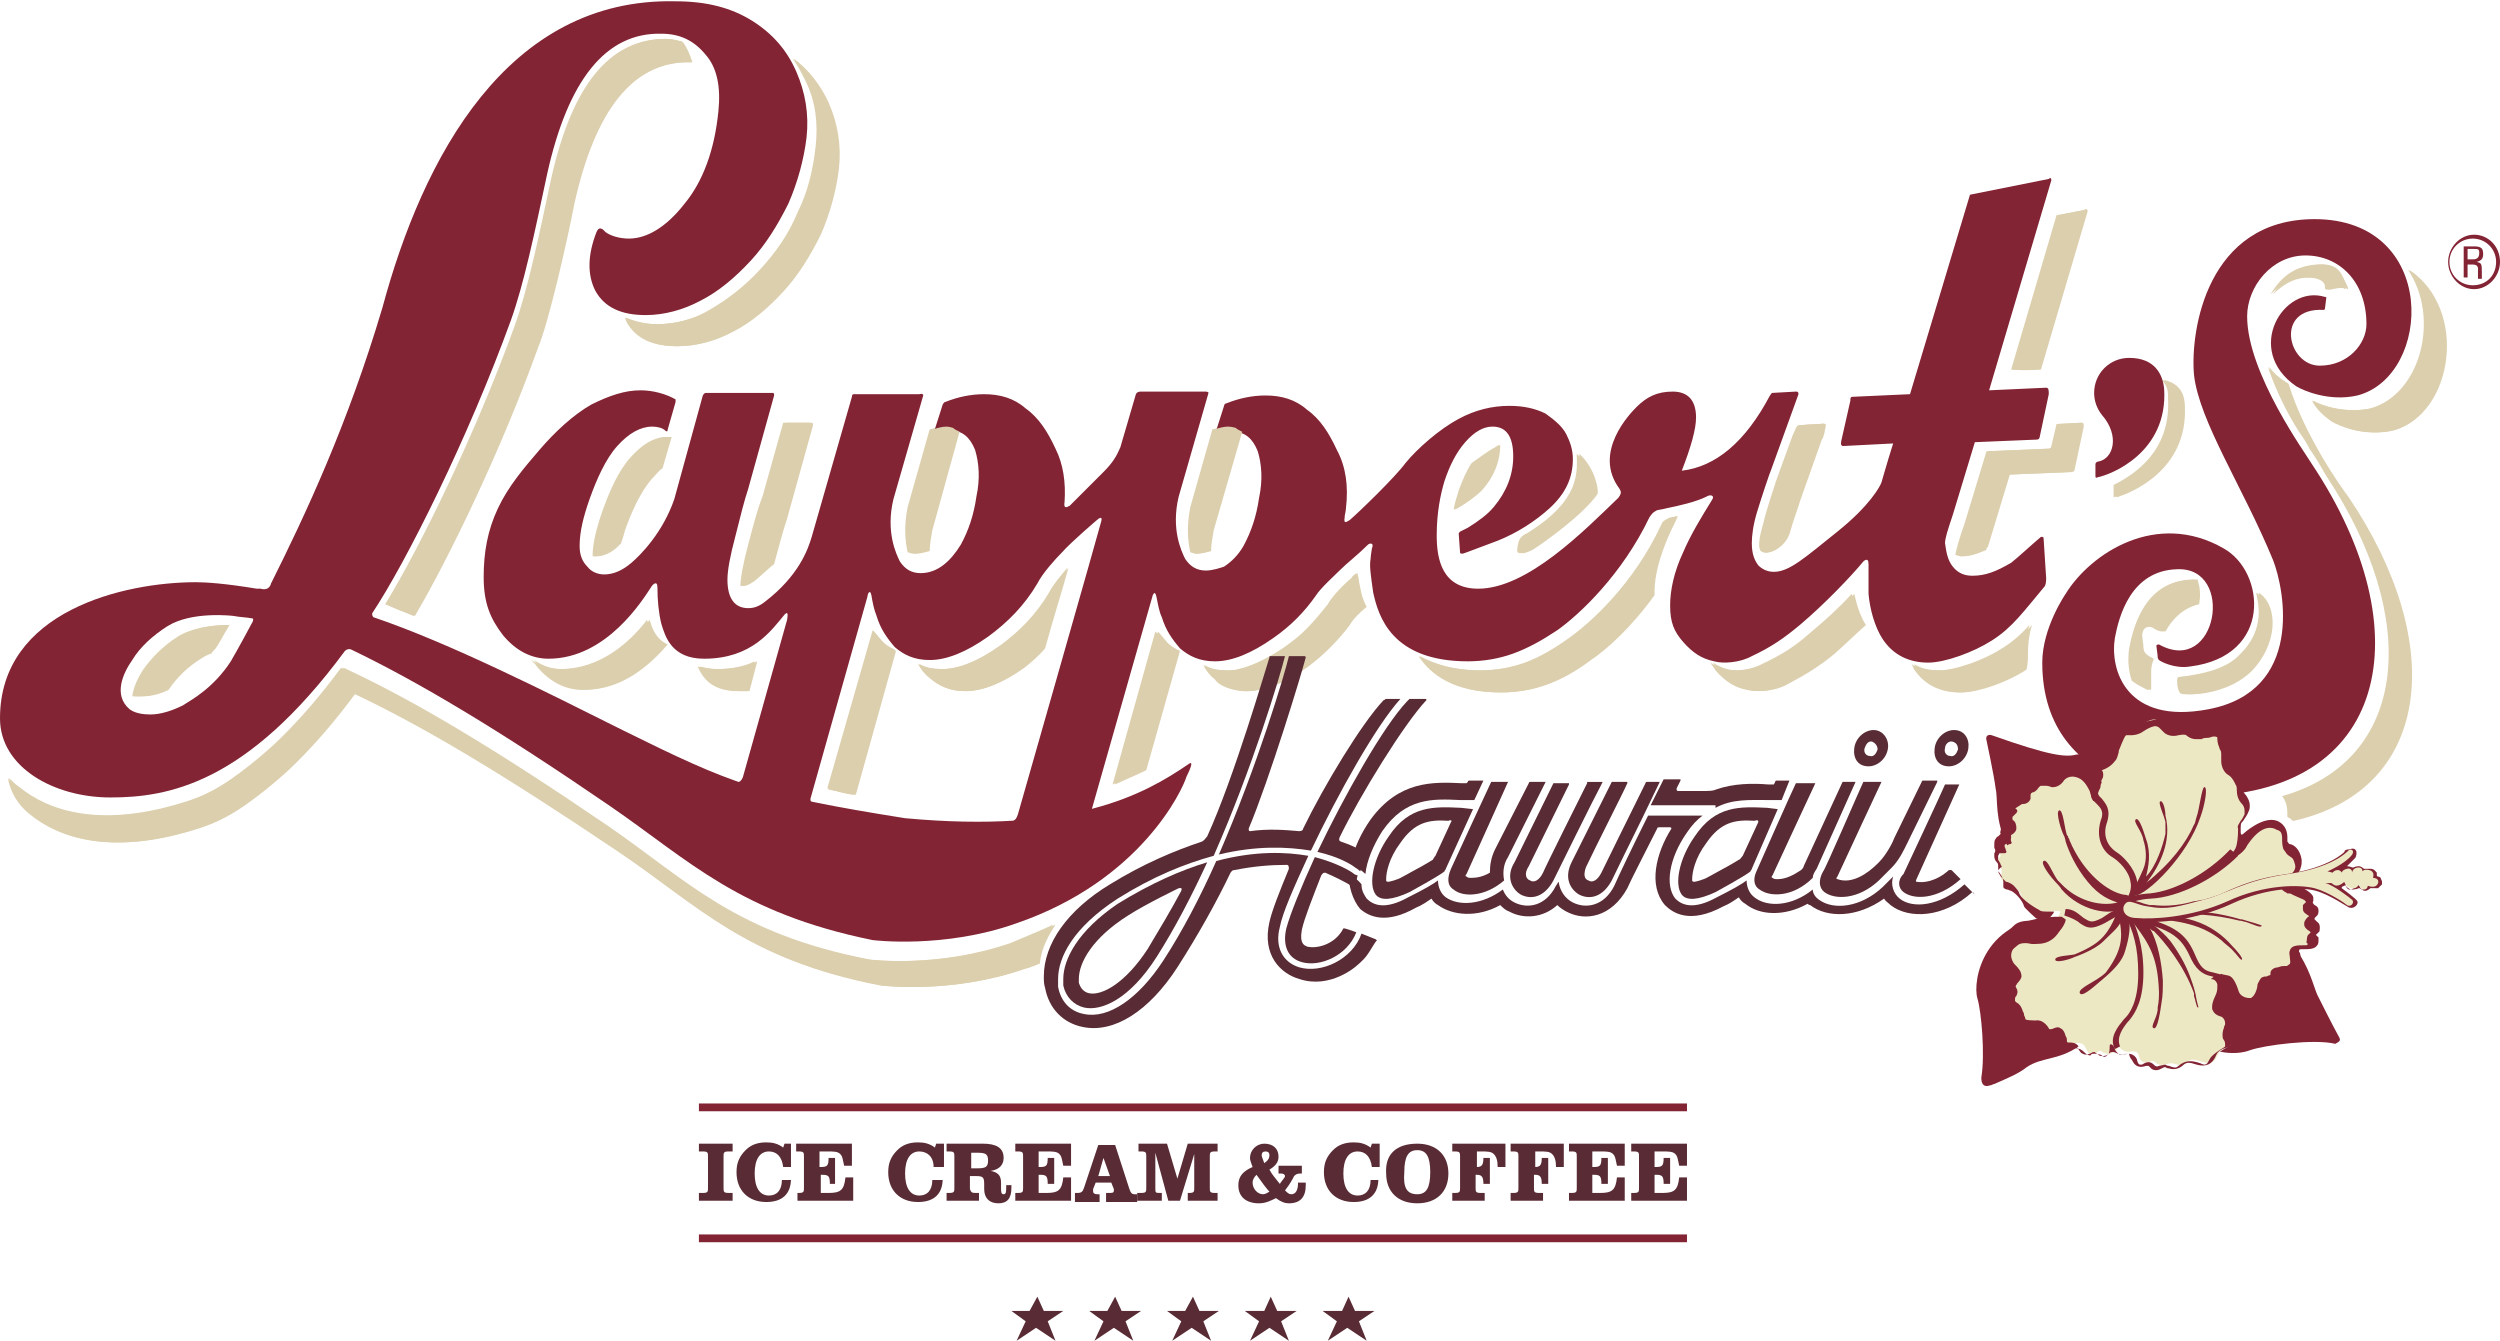 <?xml version="1.0" encoding="utf-8"?>
<!-- Generator: Adobe Illustrator 17.1.0, SVG Export Plug-In . SVG Version: 6.00 Build 0)  -->
<!DOCTYPE svg PUBLIC "-//W3C//DTD SVG 1.1//EN" "http://www.w3.org/Graphics/SVG/1.1/DTD/svg11.dtd">
<svg version="1.1" id="Layer_1" xmlns="http://www.w3.org/2000/svg" xmlns:xlink="http://www.w3.org/1999/xlink" x="0px" y="0px"
	 viewBox="0 0 192.8 103.4" enable-background="new 0 0 192.8 103.4" xml:space="preserve">
<path fill="#DCCFAD" d="M17.5,48.2c-1.1,0-2.7,0.2-3.8,0.9c-1.1,0.7-2,1.6-2.7,2.6c-0.3,0.5-0.7,1.2-0.8,2c0.2,0,0.4,0,0.6,0
	c0.7,0,1.4-0.2,2-0.5c0.6-0.9,1.5-1.8,2.5-2.4c0.3-0.2,0.5-0.3,0.8-0.4c0.1-0.2,0.3-0.3,0.4-0.5C16.6,49.8,17,49.2,17.5,48.2"/>
<path fill="#DCCFAD" d="M185.7,20.8c2.5,3.7,1,9.6-2.9,10.7c-2,0.4-3.8-0.2-4.5-0.6c0.3,0.6,0.8,1.1,1.5,1.6
	c0.5,0.3,2.4,1.2,4.7,0.7C189,31.9,190.3,23.9,185.7,20.8"/>
<path fill="#DCCFAD" d="M44.2,15.7C45.8,8.5,48.7,4.8,53,4.8c0.1,0,0.2,0,0.3,0c-0.2-0.6-0.4-1.1-0.7-1.5c0,0,0,0-0.1-0.1
	c-0.4-0.1-0.8-0.2-1.2-0.2c-4.3,0-7.2,3.6-8.8,10.8c-1,4.7-1.8,8.5-2.8,11.3c-3,8.3-7.3,17.1-10,21.5c0.7,0.3,1.4,0.6,2.2,0.9
	c2.7-4.6,6.7-12.9,9.5-20.7C42.1,24.9,43.5,18.8,44.2,15.7"/>
<path fill="#DCCFAD" d="M62.9,11.3c-0.2,1.8-0.6,3.5-1.4,5.1c-0.7,1.7-1.7,3.1-2.9,4.4c-1.2,1.3-2.5,2.3-3.9,3.1
	C53.4,24.7,52,25,50.6,25c-0.9,0-1.7-0.2-2.4-0.5c0,0.1,0.1,0.2,0.1,0.3c0.7,1.3,2,1.9,3.9,1.9c1.4,0,2.9-0.4,4.2-1.1
	c1.4-0.7,2.7-1.8,3.9-3.1c1.2-1.3,2.1-2.8,2.9-4.4c0.7-1.6,1.2-3.4,1.4-5.1c0.2-1.8-0.1-3.5-0.8-5.1c-0.6-1.3-1.5-2.5-2.7-3.4
	c0.4,0.5,0.7,1.1,1,1.7C62.9,7.8,63.1,9.5,62.9,11.3"/>
<path fill="#DCCFAD" d="M136,40.3c-0.3,1-0.4,1.7-0.3,2c0.1,0.7,1.7,0.2,2.2-1.1c0.3-1.1,0.8-2.4,0.8-2.5l1.7-4.8
	c0.1-0.1,0.1-0.2,0.2-0.5c0-0.1,0.1-0.4,0.1-0.6c0,0,0.1-0.2-0.4-0.1c-0.5,0-1.6,0.1-1.6,0.1c-0.1,0-0.1,0.1-0.2,0.2
	c-0.1,0.3-0.2,0.4-0.3,0.7l-1.2,3.3C136.9,37.3,136.2,39.4,136,40.3"/>
<path fill="#DCCFAD" d="M157.1,28.5c0.1,0,0.1,0,0.2,0l3.6-12.2l0,0c0-0.2-0.1-0.2-0.2-0.1l-2.1,0.4l-3.5,11.9
	C156.1,28.6,157.1,28.5,157.1,28.5"/>
<path fill="#DCCFAD" d="M158.2,34.4c0,0.1-0.1,0.2-0.2,0.2v0l-4.8,0.2l-1.7,5.6c-0.4,1.1-0.7,2.2-0.7,2.4c0.1,0,0.3,0.1,0.4,0.1
	c0.7,0,1.2-0.2,1.9-0.5c0-0.1,0-0.2,0.1-0.2l1.7-5.6l4.8-0.2v0c0.1,0,0.2-0.1,0.2-0.2l0.7-3.3c0-0.1,0-0.3-0.1-0.3l-1.9,0.1
	L158.2,34.4z"/>
<path fill="#DCCFAD" d="M48.6,35.3c-0.9,1-1.6,2.6-2.1,4c-0.5,1.4-0.8,2.6-0.8,3.6c0.1,0,0.1,0,0.2,0c0.6,0,1.2-0.3,1.7-0.8
	c0.1-0.1,0.1-0.1,0.2-0.2c0.1-0.3,0.2-0.6,0.3-1c0.5-1.4,1.2-3,2.1-4c0.3-0.3,0.5-0.6,0.8-0.8l0.7-2.4c-0.2,0-0.3,0-0.5,0
	C50.3,33.8,49.5,34.3,48.6,35.3"/>
<path fill="#DCCFAD" d="M165.7,53c0-0.5,0-0.9,0-1.3c0-0.3,0.1-0.6,0.2-0.9c-0.2-0.1-0.4-0.2-0.5-0.3c-0.3-0.2-0.3-0.5-0.3-0.7
	L165,49c0-0.2,0.1-0.5,0.3-0.6c0.2-0.1,0.5-0.1,0.7,0l0,0c0.3,0.2,0.5,0.3,0.8,0.3c0.5-0.9,1.3-1.8,2.6-2.1c0.1-0.6,0.1-1.2-0.1-1.8
	c0,0,0-0.1,0-0.1c-0.1,0-0.2,0-0.3,0c-3.6,0.1-4.5,3.7-4.8,5.3c-0.1,0.7-0.1,1.6,0.2,2.5c0.4,0.3,0.8,0.5,1.2,0.7
	C165.7,53.2,165.8,53.2,165.7,53"/>
<path fill="#DCCFAD" d="M113.5,35.7c-0.4,0.6-0.7,1.3-1,2.1c-0.1,0.4-0.3,0.9-0.4,1.5l0.2-0.1c0.7-0.4,1.4-0.9,1.9-1.4
	c0.9-1,1.4-2.2,1.4-3.5c-0.1,0.1-0.2,0.1-0.3,0.2C114.7,34.8,114.1,35.3,113.5,35.7"/>
<path fill="#DCCFAD" d="M127.5,45.6c0-1.2,0.4-2.7,1.1-4.3c0.2-0.5,0.5-1,0.7-1.5c-0.3,0.1-0.6,0.1-0.7,0.2
	c-0.2,0.1-0.4,0.2-0.5,0.5c-2.1,4.5-5.4,7.5-7.1,8.7c-1.1,0.8-2.3,1.5-3.4,1.9c-1.1,0.4-2.3,0.6-3.5,0.6c-2.1,0-3.6-0.5-4.7-1.1
	c0.9,1.4,2.7,2.8,6.3,2.8c1.2,0,2.4-0.2,3.5-0.6c1.1-0.4,2.2-1,3.4-1.9c1.2-0.8,3.1-2.5,4.9-5C127.5,45.8,127.5,45.7,127.5,45.6"/>
<path fill="#DCCFAD" d="M80.5,50c0.6-2.2,1.3-4.4,1.8-6.2c-0.5,0.6-1.1,1.3-1.4,1.9c-1,1.7-2.3,3-3.8,4.1c-1.7,1.2-3.2,1.8-4.5,1.8
	c-0.7,0-1.3-0.1-1.8-0.4c0.2,0.4,0.5,0.8,0.9,1.1c0.7,0.6,1.5,1,2.7,1c1.3,0,2.8-0.6,4.5-1.8C79.3,51.1,79.9,50.6,80.5,50"/>
<path fill="#DCCFAD" d="M156.2,50.3c0-0.7,0.1-1.4,0.3-2.1c-0.6,0.7-1.3,1.3-2.1,1.8c-1.4,0.9-3.6,1.7-4.9,1.7
	c-0.8,0-1.5-0.1-2.1-0.5c0.1,0.1,0.1,0.2,0.2,0.4c0.8,1.2,2,1.8,3.5,1.8c1.3,0,3.5-0.8,4.9-1.7c0,0,0.1-0.1,0.1-0.1
	C156.2,51.1,156.2,50.7,156.2,50.3"/>
<path fill="#DCCFAD" d="M142.8,45.8c-0.9,1-2.1,2.1-3.2,3c-1.1,1-2.2,1.7-3.7,2.4c-0.9,0.5-2.2,0.6-2.9,0.4
	c-0.4-0.1-0.8-0.3-1.1-0.5c0.1,0.2,0.3,0.4,0.4,0.6c0.7,0.8,1.4,1.3,2.4,1.5c0.7,0.2,2,0.1,2.9-0.4c1.5-0.8,2.5-1.4,3.7-2.4
	c0.8-0.7,1.6-1.5,2.4-2.2C143.4,47.6,143,46.7,142.8,45.8"/>
<path fill="#DCCFAD" d="M57.6,53.3c0.2-0.8,0.4-1.5,0.6-2.3c-0.8,0.4-1.8,0.6-3,0.6c-0.6,0-1-0.1-1.4-0.2c0.4,0.9,1.1,1.9,3.1,1.9
	C57.2,53.3,57.4,53.3,57.6,53.3"/>
<path fill="#DCCFAD" d="M49.9,47.8c-1.3,1.7-3.6,3.8-6.7,3.8c-0.8,0-1.5-0.2-2.2-0.7c0.1,0.2,0.3,0.3,0.4,0.5c1,1.2,2.2,1.8,3.5,1.8
	c2.9,0,5-1.9,6.4-3.5C50.5,49.3,50.1,48.5,49.9,47.8"/>
<path fill="#DCCFAD" d="M57.7,42c-0.4,1.5-0.6,2.6-0.6,3.2c0.3,0,0.6-0.2,0.9-0.4c0.6-0.5,1-0.9,1.5-1.3c0.4-1.5,0.7-2.6,1-3.5
	l2-7.2c0-0.1,0-0.2-0.1-0.2l-2,0l-1.6,5.7C58.4,39.3,58.1,40.5,57.7,42"/>
<path fill="#DCCFAD" d="M73.8,33.3c-0.2-0.1-0.4-0.2-0.5-0.3c-0.3-0.1-0.5-0.1-0.5-0.1c-0.3,0-0.7,0.1-1,0.2c0,0,0,0-0.1,0l-1.7,6
	c-0.3,1.5-0.2,2.6,0,3.5c0.1,0,0.3,0.1,0.4,0.1c0.4,0,0.7-0.1,1.1-0.2c0-0.5,0.1-1,0.2-1.6L73.8,33.3z"/>
<path fill="#DCCFAD" d="M95.7,33.3c-0.2-0.1-0.4-0.2-0.5-0.3c-0.3-0.1-0.6-0.1-0.6-0.1c-0.3,0-0.7,0.1-1,0.2c0,0,0,0-0.1,0l-1.7,6
	c-0.3,1.5-0.2,2.6,0,3.5c0.1,0,0.3,0.1,0.4,0.1c0.4,0,0.7-0.1,1.1-0.2c0-0.5,0.1-1,0.2-1.6L95.7,33.3z"/>
<path fill="#DCCFAD" d="M168.3,31.4c0-0.9-0.3-1.8-1.6-2.1c0.5,0.5,0.5,0.9,0.5,1.5c0.2,4-2.6,5.8-4.2,6.6v0.8c0,0.1,0,0.2,0.2,0.1
	C164.2,38,168.5,36.3,168.3,31.4"/>
<path fill="#DCCFAD" d="M181,38.3c-0.4-0.5-3.4-4.7-4.6-8.7c-0.1-0.1-0.2-0.1-0.3-0.2c-0.5-0.3-0.9-0.7-1.2-1.1
	c0.6,1.8,1.5,3.6,2.4,5c0.2,0.3,0.5,0.7,0.7,1.1l0.1,0.2c0.5,0.7,0.9,1.4,1.3,2.1c7.3,11,6.4,21.9-3.4,24.7c0.4,0.5,0.4,1.1,0.4,1.4
	c0,0,0,0.2,0,0.2c0.1,0.1,0.2,0.1,0.2,0.1c0,0,0.1,0.1,0.2,0.2C187.4,60.9,188.6,49.7,181,38.3"/>
<path fill="#DCCFAD" d="M121.6,35c0,1.3,0.4,3.5-3.8,6.1c-0.6,0.3-0.7,0.5-0.8,1.3c0,0.3,0.2,0.4,1,0c0.8-0.5,3.9-2.7,5-4.3
	C123.2,37.9,122.9,36.2,121.6,35"/>
<path fill="#DCCFAD" d="M180.8,22c-0.4-0.7-0.5-1.7-2.1-1.6c-1.6,0.1-2.7,0.8-3.6,2.3c1-1,1.9-1.3,2.8-1.3c0.9,0,1.4,0.3,1.4,0.7
	c0,0.2,0,0.3,0.4,0.2c0.3-0.1,0.8-0.1,1-0.1C180.8,22.3,181,22.4,180.8,22"/>
<path fill="#DCCFAD" d="M65.8,61.3L69,50.1c-0.4-0.2-0.8-0.4-1.1-0.8c-0.2-0.2-0.4-0.5-0.6-0.7l-3.5,12.2
	C64.4,61,65.1,61.2,65.8,61.3"/>
<path fill="#DCCFAD" d="M88.2,59.4l2.6-9.2c-0.4-0.2-0.8-0.4-1.1-0.8c-0.2-0.2-0.4-0.5-0.6-0.7l-3.3,11.8
	C86.7,60.1,87.5,59.8,88.2,59.4"/>
<path fill="#DCCFAD" d="M174,45.7c0.1,0.7,0.8,2.8-1.3,4.8c-0.9,1-2.7,1.5-4.6,1.7c-0.2,0-0.2,0.1-0.2,0.4c0,0.3,0.1,0.8,0.3,0.9
	c0.2,0.1,3.2,0.2,5.2-1.7C175.4,49.8,175.7,46.8,174,45.7"/>
<path fill="#DCCFAD" d="M81.2,71.3c-0.3,0.2-2.5,1.1-2.5,1.1c-0.2,0.1-0.5,0.2-0.7,0.3c-5.7,2-11.1,1.3-11.1,1.3
	c-10.4-2-14.1-6.1-20.2-10.3c-8.8-6-15-9.7-20.4-12.2c-3.1,4.2-5.6,6.3-5.6,6.3c-0.9,0.8-1.9,1.6-2.9,2.3c-1,0.7-2.1,1.3-3.3,1.7
	c-6.9,2.3-11,0.8-13.2-1C1,60.5,0.8,60.3,0.6,60c0.2,1.1,0.8,2.1,1.7,2.8c2.2,1.8,6.3,3.3,13.2,1c1.2-0.4,2.3-1,3.3-1.7
	c1-0.7,2-1.5,2.9-2.3c0,0,2.5-2.1,5.6-6.3c5.3,2.5,11.5,6.2,20.4,12.2c6.1,4.1,9.8,8.3,20.2,10.3c0,0,5.4,0.7,11.1-1.3
	c0.1,0,0.9-0.3,1.1-0.4C80.2,73.1,80.8,72.1,81.2,71.3"/>
<path fill="#DCCFAD" d="M95.8,53.3c1.8,0.1,3.8-1,5-1.9c1.2-0.9,2.3-2,3.2-3.2c0.2-0.4,0.8-1,1.3-1.4c-0.4-0.7-0.5-1.5-0.6-2l0,0
	l0,0c0-0.2-0.1-0.4-0.1-0.6c-0.1,0.1-0.3,0.2-0.4,0.4c-0.4,0.3-1.5,1.4-1.8,2c-0.8,1-1.7,2.1-2.8,2.9c-1.4,1.1-3.1,1.9-4.1,2.1v0
	c-0.3,0.1-0.6,0.1-0.9,0.1c-0.7,0-1.3-0.1-1.8-0.4c0.2,0.4,0.5,0.8,0.9,1.1C94,52.9,94.9,53.2,95.8,53.3"/>
<path fill="#832434" d="M166.9,30c-0.1-1.1-0.7-2.4-2.7-2.4c-1.5,0-2.7,1.2-2.7,2.7c0,0.6,0.2,1.2,0.6,1.7l0,0
	c1.4,1.6,0.9,3.4-0.3,3.6c-0.1,0-0.2,0.1-0.2,0.2v0.9c0,0.1,0,0.2,0.2,0.1C162.8,36.6,167.2,34.9,166.9,30"/>
<path fill="#832434" d="M19.4,48.1c-0.9,1.7-1.6,2.9-1.6,2.9c-1.3,2-2.9,2.9-3.7,3.4c-0.8,0.4-1.7,0.7-2.5,0.7
	c-0.6,0-1.2-0.1-1.6-0.4c-1.3-1.1-0.5-2.8,0.2-3.8c0.6-1,1.6-1.9,2.7-2.6c1.9-1.2,5.1-0.8,5.1-0.8c0.5,0.1,1,0.1,1.5,0.2
	C19.5,47.7,19.6,47.8,19.4,48.1C19.4,48.1,19.4,48.1,19.4,48.1 M91.7,58.9c-3.5,2.4-8.9,5.4-21.9,4.2c-11.3-1.8-13.3-2.6-21.8-6.8
	c-5.8-2.9-13.3-6.7-19.2-8.7c-0.1-0.1-0.1-0.2-0.1-0.3c2.6-3.9,7.4-13.5,10.7-22.6c1-2.8,1.8-6.6,2.8-11.3
	c1.6-7.2,4.5-10.9,8.8-10.8c1.4,0,2.5,0.5,3.4,1.6c0.9,1,1.2,2.5,1,4.4c-0.3,3-1.2,5.4-2.6,7.1c-1.4,1.8-2.9,2.7-4.3,2.7
	c-0.7,0-1.4-0.2-1.8-0.5c0,0,0,0,0,0c0,0,0,0,0,0c-0.1-0.1-0.1-0.1-0.2-0.2c-0.3-0.2-0.4,0-0.5,0.2c-0.7,1.8-0.7,3.3-0.1,4.5
	c0.7,1.3,2,1.9,3.9,1.9c1.4,0,2.9-0.4,4.2-1.1c1.4-0.7,2.7-1.8,3.9-3.1c1.2-1.3,2.1-2.8,2.9-4.4c0.7-1.6,1.2-3.4,1.4-5.1
	c0.2-1.8-0.1-3.5-0.8-5.1c-0.7-1.6-1.8-2.9-3.4-3.9c-1.6-1-3.5-1.5-5.9-1.5C39.1-0.2,32.6,12.2,29.5,23.7c-2.7,9.1-6,16.1-8.6,21.3
	c0,0-0.1,0.6-0.8,0.4c-0.1,0-0.2,0-0.3,0c-2.4-0.4-3.9-0.5-4.7-0.5C9.6,44.9,0,47.1,0,55.4c0,3.8,4.2,6.1,8.5,6.1
	c4.4,0,10.5-1,18.1-11.3c0.1-0.1,0.3-0.2,0.5-0.1c0,0,0,0,0,0c5.2,2.5,11.4,6.2,20,12.1c6.1,4.2,9.9,8.2,20.2,10.3
	c0,0,5.5,0.7,11.1-1.3c9.6-3.3,12.8-10.3,13.1-11.3C92.2,58.5,91.7,58.9,91.7,58.9"/>
<path fill="#832434" d="M175.3,43.2c-2.3-5.6-5.7-10.7-6.1-14.3c-0.3-3.4,1-12,9.3-12c9.6,0,9.1,12.1,3.3,13.6
	c-2.2,0.5-4.2-0.4-4.7-0.7c-4.1-2.8-1-7.9,2.2-6.9c0.1,0,0.1,0,0.1,0.1l-0.1,0.8c0,0.1-0.1,0.1-0.1,0.1c-3.8-0.2-2.8,4.3-0.3,4.3
	c2.2,0,3.6-1.7,3.6-3.2c0-3.3-2.1-5.3-4.7-5.3c-2.6,0-4.5,2.4-4.5,4.7c0,4.4,4.6,10.7,5,11.4c8.6,12.9,5.9,25.6-8.9,25.6
	c0,0-11.9,0.2-11.9-10.3c0-2.7,1.8-5.3,1.8-5.3c1.9-3.1,7-6.5,12.2-3.5c3.2,1.8,3.8,8.3-2.6,9.1c-1.2,0.2-2.3-0.4-2.4-0.5
	c-0.1-0.1-0.1-0.2-0.1-0.3c0,0-0.1-0.8-0.1-0.8c0-0.1,0.2-0.1,0.2-0.1c4.5,2.5,5.9-6,1.4-5.8c-3.6,0.1-4.5,3.7-4.8,5.3
	c-0.4,2.5,0.9,6.7,7.2,5.5C177.7,53.3,176.2,45.5,175.3,43.2"/>
<path fill="#832434" d="M157.8,29.9l-4.4,0.2l4.8-16.2c0-0.2-0.1-0.2-0.2-0.1l-6,1.2c-0.1,0-0.1,0.1-0.1,0.1l-4.6,15.3l-4.4,0.2
	c-0.2,0-0.2,0.1-0.2,0.3l-0.7,3.1c0,0.1-0.1,0.3,0.1,0.4l3.9-0.2c-0.6,1.9-0.8,2.7-0.9,3c-0.1,0.3-0.9,1.8-3.4,3.8
	c-2.5,2-3.7,3.1-4.9,3.1c-0.5,0-0.9-0.2-1.2-0.5c-0.3-0.4-0.5-0.9-0.5-1.7c0-0.6,0.1-1.4,0.4-2.4c0.3-1,1-3.1,1.1-3.3l2.1-5.8
	c0-0.2-0.1-0.2-0.2-0.2l-1.8,0.1c-0.1,0-0.1,0.1-0.2,0.2c-1.9,3.6-4.2,5.5-6.8,5.8c0.7-1.8,1.1-3.2,1.1-4.1c0-1.3-0.6-2-1.8-2
	c-1.2,0-2,0.4-2.8,1.2c-0.5,0.5-3.4,3.5-1.3,6.3c0.1,0.2,0.2,0.3-0.1,0.7c-2.6,2.5-7,7-10.8,7c-2.8,0-3.2-2.3-3.2-4.1
	c0-1.8,0.3-3.2,0.6-4.2c0.4-1.2,0.9-2.2,1.6-3c0.7-0.8,1.4-1.2,2.1-1.2c1.1,0,1.6,0.8,1.6,2.3c0,1.4-0.5,2.7-1.5,3.9
	c-0.5,0.6-1.2,1.1-2,1.6c-0.2,0.1-0.4,0.2-0.6,0.3c-0.1,0.1-0.1,0.1-0.1,0.2l0.1,1.4c0,0.1,0.1,0.1,0.2,0.1l0.3-0.1
	c0.8-0.3,1.6-0.6,2.4-0.9c1.5-0.6,2.9-1.5,4-2.5c1.2-1.1,1.8-2.3,1.8-3.8c0-0.7-0.2-1.3-0.5-1.9c-0.3-0.6-0.9-1.1-1.6-1.6
	c-0.8-0.4-1.7-0.6-2.8-0.6c-1.3,0-2.6,0.3-3.9,1c-1.5,0.8-3.2,2.3-4.1,3.4c-0.8,1.1-3.6,3.8-4.3,4.4v0c-0.2,0.1-0.5,0.4-0.4-0.2
	c0-0.2,0.1-0.5,0.1-0.7c0.2-1.7,0-3.2-0.7-4.5c-0.6-1.3-1.3-2.4-2.3-3.1c-0.9-0.8-2-1.1-3.2-1.1c-1,0-2,0.2-3,0.6
	c-0.1,0-0.2,0.1-0.2,0.2c0,0-0.7,2.2-0.7,2.2h0c0,0.1,0,0.1,0.2,0.1c0.4-0.2,0.8-0.3,1.2-0.3c0.9,0,1.5,0.5,1.9,1.5
	c0.3,1,0.4,2.2,0.1,3.6c-0.2,1.4-0.6,2.6-1.2,3.7c-0.4,0.7-0.9,1.2-1.5,1.6C94.1,43.8,93.5,44,93,44c-0.7,0-1.2-0.3-1.6-0.9
	c-0.3-0.6-1.1-2.3-0.5-4.8l2.3-8c0-0.1-0.2-0.1-0.3-0.1v0H88v0c-0.1,0-0.3,0-0.4,0.2c-0.2,0.7-1,3.4-1.2,4.1
	c-0.3,0.7-0.6,1.2-1.3,1.9c-0.7,0.7-2.4,2.4-2.6,2.6c-0.2,0.1-0.5,0.3-0.4-0.3l0,0c0.1-1.5-0.1-2.9-0.7-4.1
	c-0.6-1.3-1.3-2.4-2.3-3.1c-0.9-0.8-2-1.1-3.2-1.1c-1,0-2,0.2-3,0.6c-0.1,0-0.2,0.2-0.2,0.2l-0.7,2.2c0,0.1,0,0.1,0.1,0.1
	c0,0,0,0,0,0c0.4-0.2,0.8-0.3,1.2-0.3c0.9,0,1.5,0.5,1.9,1.5c0.3,1,0.4,2.2,0.1,3.6c-0.2,1.4-0.6,2.6-1.2,3.7
	c-0.8,1.3-1.8,2.2-3.1,2.2c-0.7,0-1.2-0.3-1.6-0.9c-0.3-0.6-1.1-2.3-0.5-4.8l2.3-8c0-0.2-0.3-0.1-0.3-0.1h-5c-0.1,0-0.2,0-0.2,0.2
	l-3.1,10.8c-0.3,1-1,3-3.6,5c-0.5,0.4-0.9,0.5-1.3,0.5c-1,0-1.6-0.7-1.6-2.2c0-0.7,0.2-1.8,0.6-3.3c0.4-1.6,0.7-2.8,1-3.7l2-7.2
	c0-0.1,0-0.2-0.1-0.2l-5.1,0c-0.1,0-0.2,0-0.3,0.2h0L52,38.5c-0.9,2.6-2.6,4.3-3.3,4.9c-0.7,0.6-1.4,0.9-2.1,0.9
	c-0.5,0-1-0.2-1.3-0.6c-0.4-0.4-0.6-0.9-0.6-1.6c0-1.1,0.3-2.3,0.8-3.7c0.5-1.4,1.2-3,2.1-4c0.9-1,1.8-1.5,2.7-1.5
	c0.4,0,0.8,0.1,1,0.3c0.1,0.1,0.2,0.1,0.2-0.1c0,0,0.6-2.1,0.6-2.1c0-0.1,0-0.2,0-0.2c-0.7-0.4-1.7-0.7-2.7-0.7
	c-1.2,0-2.4,0.4-3.8,1.1c-1.4,0.8-2.8,2.1-4,3.5c-1.2,1.4-2.4,2.8-3.2,4.5c-0.8,1.7-1.1,3.4-1.1,5.3c0,2,0.5,3.2,1.5,4.5
	c1,1.2,2.2,1.8,3.5,1.8c4.5,0,7.3-4.6,7.9-5.5c0.1-0.2,0.5-0.6,0.5,0c0,1,0.1,2,0.3,2.8c0.3,1,0.8,2.7,3.3,2.7
	c3.7,0,5.2-2.2,6.2-3.4c0.2-0.2,0.3-0.2,0.2,0.4l-3.4,12.1c-0.1,0.3-0.3,0.5-0.6,0.4c0,0.1-0.4,3.4-0.4,3.4h5.6c0,0,0.8-1.7,0.8-1.8
	c-0.2,0-0.2-0.2-0.2-0.3l4.4-15.6c0-0.2,0.2-0.6,0.3-0.1c0.1,0.6,0.2,1.1,0.4,1.6c0.3,1,0.8,1.7,1.4,2.4c0.7,0.6,1.5,1,2.7,1
	c1.3,0,2.8-0.6,4.5-1.8c1.5-1.1,2.8-2.4,3.8-4.1c0.4-0.8,1.4-1.9,1.9-2.4c0.7-0.8,2.7-2.5,2.7-2.5c0.1-0.1,0.5-0.4,0.3,0.2
	c0,0.1-6.4,22.5-6.4,22.5c-0.1,0.3-0.2,0.5-0.6,0.6c0,0.1,0.3,0.1,0.4,0.1l-0.1,0.3h5.6l0.3-1.2l0.2,0l0-0.1c-0.1,0-0.2,0-0.1-0.1
	l4.7-16.5c0.1-0.2,0.2-0.3,0.3,0.2h0c0.1,0.5,0.2,1.1,0.4,1.5c0.3,1,0.8,1.7,1.4,2.4c0.7,0.6,1.5,1,2.7,1c1.3,0,2.8-0.6,4.5-1.8
	c1.3-0.9,2.4-2,3.3-3.3c0.3-0.5,1.5-1.6,1.8-1.9c0.6-0.6,1.4-1.2,2.2-2c0.1-0.1,0.5-0.2,0.3,0.3c0,0-0.1,0.6-0.1,0.8
	c-0.1,0.5,0,1.2,0.2,2.6c0.4,1.8,1.4,5.3,7.3,5.3c1.2,0,2.4-0.2,3.5-0.6c1.1-0.4,2.2-1,3.4-1.8c1.7-1.2,5-4.3,7.1-8.7
	c0.2-0.3,0.3-0.4,0.5-0.5c0.1-0.1,0.5-0.1,0.8-0.2c1-0.2,2.3-0.5,3.1-0.9c0.3-0.2,0.7-0.1,0.4,0.3c-0.8,1.3-1.6,2.6-2.2,4
	c-0.7,1.5-1,2.9-1,4.1c0,1.3,0.3,2,1,2.8c0.7,0.8,1.4,1.3,2.4,1.5c0.7,0.2,2,0.1,2.9-0.4c1.5-0.7,2.5-1.4,3.7-2.4
	c1.9-1.6,4-3.8,4.9-4.9c0,0,0.4-0.4,0.4,0.2l0,2.3c0.1,1.2,0.5,2.6,1.1,3.5c0.8,1.2,2,1.8,3.5,1.8c1.3,0,3.5-0.8,4.9-1.7
	c1.6-1,2.5-2.3,4.1-4.2c0.1-0.2,0.1-0.5,0.1-0.6h0l-0.2-3.1c0-0.1-0.1-0.1-0.2-0.1c-0.6,0.5-1.9,1.7-2.3,2c-1.2,0.7-2,1-3,1
	c-0.6,0-1.1-0.2-1.5-0.7c-0.4-0.5-0.5-1.1-0.6-1.8c0-0.4,0.2-1,0.6-2.2l1.7-5.6l4.8-0.2v0c0.1,0,0.2-0.1,0.2-0.2l0.7-3.3
	C158,30.1,158,29.9,157.8,29.9"/>
<path fill="#832434" d="M164.6,67.5c0.4,0.5,1.5,0.9,2.5,0.9l-2.1-0.1l-0.9-0.3l-0.4-0.1L164.6,67.5z"/>
<path fill="#EDE8C4" d="M172,65.9c0,0,0.5-0.5,0.6-1c0.2-0.5,0.1-1.1,0.1-1.3c0-0.2,0.4-0.6,0.5-1c0.1-0.4,0-0.8-0.3-1.1
	c-0.3-0.3-0.3-0.8-0.3-1.1c0-0.3-0.4-1-0.7-1.2c-0.3-0.2-0.4-0.8-0.4-1c0-0.2,0.1-0.5-0.1-0.9c-0.2-0.3-0.2-0.8-0.1-1.1
	c0,0-0.4,0-0.9,0c-0.5,0.1-0.9,0.4-1.3,0.2c-0.3-0.2-0.6-0.4-1.3-0.2c-0.7,0.2-0.7,0-1.2-0.5c-0.5-0.5-1.1,0-1.6,0.3
	c-0.5,0.4-1.3,0.2-1.5,0.4c-0.2,0.2-0.3,0.8-0.5,1.1c-0.6,0.6-1.1,0.6-1.5,1c-0.4,0.4,0.3,1,0.2,1.2c-0.1,0.2-0.2,0.5-0.2,0.5
	s-0.3-1.1-1-1.4c-0.7-0.3-1.3,0-1.6,0.5c-0.3,0.4-0.6,0.3-1,0.2c-0.5-0.1-0.7,0.2-0.9,0.5c-0.2,0.3-0.9,0-0.9,0s0.4,0.6,0.3,0.8
	c-0.1,0.2-0.4,0.1-0.7,0.4c-0.3,0.2-0.4,0.3-0.5,0.3c-0.2,0-0.6,0.2-0.5,0.6c0,0.4,0.3,0.5,0.3,0.5s-0.3,0.2-0.4,0.5
	c0,0.2,0.5,0.5,0.5,0.7c0,0.2-0.4,0.3-0.5,0.5c-0.1,0.2,0,0.5,0,0.5s-0.3,0-0.5,0.3c-0.2,0.3,0.2,0.9,0.2,0.9s-0.4,0.3-0.1,0.7
	c0.3,0.4,0.1,0.8,0.1,1c0,0.2,0.5,0.4,0.8,0.5c0.3,0.1,0.7,0.6,0.8,0.9c0.1,0.3,0.4,1.4,1.5,1.3c1.1-0.1,1.1-0.2,1.5-0.1
	c0,0-0.3,0.9-0.9,1.2c-0.6,0.3-1.9-0.1-2.5,0.3c-0.6,0.4-1.5,1.5-0.5,2.4c0.3,0.3,0.7,0.7,0.3,1c-0.4,0.3-0.2,0.6-0.2,0.8
	c0.1,0.2,0,0.4-0.1,0.6c-0.1,0.2,0,0.6,0.3,0.7c0.3,0.2,0.3,0.6,0.4,0.9c0.1,0.3,0.3,0.7,1.2,0.6c0.3,0,0.6,0.3,0.7,0.5
	c0.1,0.2,0.4,0.3,0.8,0.1c0.4-0.2,0.5,0.6,0.6,0.8c0.1,0.2,0.1,0.4,0.6,0.3c0.4-0.1,1-0.1,1.1,0.1c0.1,0.1,0.2,0.3,0.3,0.5
	c0.1,0.2,0.6,0.2,0.8,0c0.3-0.2,0.3,0.1,0.5,0.1c0.1,0.1,0.7,0.2,1.1-0.5c0,0,0.3,0.5,0.9,0.4c0.6-0.1,0.6,0.2,0.7,0.5
	c0.1,0.3,0.4,0.4,0.7,0.3c0.3-0.1,0.4-0.1,0.5,0c0.1,0.1,0.3,0.3,0.7,0.2c0.4-0.1,0.4-0.1,0.6-0.1c0.2,0,0.6,0.3,1,0
	c0.5-0.4,0.7-0.3,1.4-0.1c0.6,0.2,0.9,0,1.1-0.5c0.2-0.5,0.8-0.7,1-0.7c0.2-0.1,0.3-0.5,0.1-0.9c-0.2-0.4,0.1-0.8,0.2-1
	c0.1-0.2-0.1-0.8-0.5-0.9c-0.4-0.2-0.8-0.4-0.4-1.1c0.3-0.6,0.3-1.1,0.1-1.4c0,0,0.4,0.2,0.7,1c0.3,0.8,1.2,1,1.7,0.8
	c0.6-0.2,0.8-0.9,0.8-1.4c0.1-0.5,0.4-0.3,0.6-0.3c0.4,0,0.3-0.5,0.4-0.7c0.1-0.2,0.9,0.1,1.3-0.4c0.4-0.5,0-0.9,0.1-1.2
	c0.1-0.3,1.2,0,1.4-0.3c0.2-0.3-0.2-0.3-0.2-0.6c0-0.3,0.3-0.2,0.4-0.5c0.1-0.3-0.5-0.5-0.5-0.7c0-0.2,0.4-0.3,0.4-0.6
	c0-0.3-0.6-0.4-0.6-0.5c0-0.2,0.3-0.3,0.3-0.5c0-0.3-0.8-1-1.6-0.9c0,0-0.5-0.3-0.2-0.5c0.3-0.3,1.1-0.6,0.9-1.4
	c-0.1-0.8-0.6-0.8-0.9-1.1c-0.3-0.3,0.2-1.4-0.8-1.8c-1-0.4-1.8,0-2.7,1.4C172.8,65.5,172,65.9,172,65.9"/>
<path fill="#832434" d="M164,56.7c0.1,0,0.3,0,0.4,0c0,0,0.5,0,0.9-0.3c0.6-0.4,0.9-0.4,0.9-0.4c0.2,0,0.3,0.1,0.4,0.2
	c0.1,0.1,0.2,0.2,0.3,0.3c0,0,0.4,0.4,1.1,0.2c0.5-0.1,0.6,0,0.6,0c0.1,0.1,0.3,0.2,0.3,0.2c0,0,0.2,0.1,0.4,0.1l0.5,0
	c0.1-0.1,0.4-0.1,0.5-0.1c0.1,0,0.3-0.1,0.4-0.1c0.1,0,0.3,0,0.3,0.1v0.1c0,0.3,0.1,0.5,0.2,0.8c0.1,0.1,0.1,0.3,0.1,0.4
	c0,0.1,0,0.2,0,0.3c0,0,0,0.1,0,0.2c0,0.4,0.2,0.9,0.6,1.1c0.3,0.2,0.5,0.7,0.5,0.7c0.1,0.1,0.1,0.3,0.1,0.4v0
	c0,0.4,0.1,0.8,0.4,1.1c0.1,0.1,0.2,0.3,0.2,0.5c0,0.1,0,0.2,0,0.3c-0.1,0.2-0.2,0.4-0.3,0.5c-0.1,0.2-0.3,0.4-0.2,0.6
	c0,0.2,0,0.7-0.1,1.2c-0.1,0.5-0.4,0.7-0.4,0.7c-0.1,0.1-0.1,0.3,0,0.4L172,66c0.1,0.1,0.3,0.2,0.4,0.1c0,0,0.7-0.4,0.9-0.9
	c1-1.5,1.8-1.5,2.3-1.2c0.4,0.1,0.4,0.4,0.4,0.9c0,0.3,0.1,0.6,0.1,0.6c0.1,0.1,0.2,0.3,0.3,0.4c0.1,0.1,0.3,0.2,0.4,0.3
	c0,0,0.1,0.1,0.2,0.5c0.1,0.4-0.3,0.7-0.3,0.7c-0.1,0.1-0.3,0.2-0.4,0.3c-0.1,0.1-0.2,0.2-0.3,0.3c0,0-0.1,0.2-0.1,0.3
	c0,0.3,0.2,0.4,0.2,0.4c0.1,0.1,0.2,0.1,0.3,0.2c0,0,0.1,0,0.1,0c0,0,0.2,0,0.3,0.1l0.9,0.4c0.1,0.1,0.2,0.2,0.1,0.2
	c0,0-0.1,0.1-0.2,0.2l0,0.2c0,0,0,0,0,0.1c0,0.3,0.3,0.4,0.4,0.5l0,0c0.1,0,0.1,0.1,0,0.1l0,0c-0.1,0.1-0.3,0.3-0.3,0.5
	c0,0,0,0,0,0.1c0,0.2,0.2,0.4,0.4,0.5l0,0c0,0,0.1,0.1,0.1,0.1c0,0-0.1,0.1-0.2,0.2c0,0-0.1,0.1-0.1,0.4c0,0.2-0.1,0.1,0,0.2
	c0.1,0.1,0.1,0.2-0.1,0.2c0,0,0,0-0.2,0c-0.4,0-0.9,0-1,0.4c-0.1,0.2,0,0.4,0,0.6c0,0.2,0.1,0.4-0.1,0.5c-0.2,0.2-0.5,0.2-0.7,0.2
	c-0.2,0-0.4,0-0.6,0.2c-0.1,0.1-0.1,0.2-0.1,0.2c0,0.1,0,0.3-0.1,0.3c0,0,0,0.1,0,0.1c0,0-0.1,0-0.3-0.1c0,0-0.1,0-0.3,0.1
	c-0.1,0.1-0.2,0.3-0.3,0.5c0,0.3-0.2,1-0.6,1.1c-0.2,0.1-0.5,0.1-0.8,0c-0.2-0.1-0.4-0.2-0.5-0.6c-0.3-0.9-0.6-1-0.6-1
	c-0.1-0.1-0.5-0.1-0.7-0.2l-0.4,0.3c0.2,0,0.4,0.1,0.5,0.4l0,0.2c0,0.2,0,0.4-0.2,0.8c-0.1,0.2-0.2,0.5-0.2,0.7c0,0.1,0,0.2,0,0.2
	c0.1,0.3,0.3,0.5,0.7,0.6c0.2,0.1,0.3,0.3,0.3,0.5v0c0,0,0,0,0,0.1c0,0-0.1,0.2-0.1,0.3c0,0-0.1,0.2-0.1,0.5c0,0.1,0,0.3,0.1,0.4
	c0.1,0.1,0.1,0.3,0.1,0.4l0,0.1c0,0-0.1,0.1-0.3,0.2c0,0-0.8,0.5-0.9,0.8c-0.2,0.4-0.3,0.5-0.7,0.3c-0.6-0.2-1.1-0.3-1.7,0.2
	c-0.2,0.2-0.4,0.1-0.4,0.1c-0.1,0-0.3-0.1-0.3-0.1c0,0-0.2,0-0.3-0.1c0,0-0.1,0-0.5,0.1c-0.2,0.1-0.3,0-0.4-0.1
	c-0.3-0.3-0.6-0.2-0.9,0c-0.1,0-0.1,0-0.2,0c0,0-0.1-0.1-0.1-0.1h0c0,0-0.1-0.2-0.1-0.3c0,0-0.2-0.6-1-0.4c-0.3,0.1-0.4,0-0.4,0
	c-0.1-0.1-0.3-0.3-0.3-0.4c0-0.2-0.4-0.6-0.4-0.2c0,0.1,0,0.5-0.1,0.6c-0.1,0.1-0.2,0.2-0.3,0.2c-0.1,0-0.2-0.1-0.2-0.1
	c0,0-0.1-0.1-0.3-0.1c0,0-0.4-0.1-0.5,0l-0.1,0.1c-0.1,0-0.3-0.1-0.4-0.2c-0.1-0.1-0.2-0.2-0.4-0.3c0,0-0.8-0.2-1.1-0.1l-0.1,0
	c0,0-0.1,0-0.1-0.1c0,0,0-0.1,0-0.1c0,0,0-0.2-0.1-0.3c0,0-0.1-0.5-0.4-0.6c-0.1-0.1-0.3-0.1-0.5,0c-0.2,0.1-0.4,0.1-0.4,0
	c-0.1-0.2-0.5-0.7-1-0.6c-0.8,0-0.8-0.1-0.8-0.1c0-0.1-0.1-0.3-0.1-0.3c0,0,0-0.2-0.1-0.3c0,0-0.1-0.5-0.5-0.7l-0.1-0.1
	c0-0.1,0-0.2,0-0.2c0,0,0-0.1,0.1-0.2c0,0,0.1-0.3,0-0.6c-0.1-0.2-0.1-0.2,0.1-0.4c0.2-0.2,0.3-0.4,0.3-0.5c0-0.4-0.3-0.7-0.5-0.9
	c-0.2-0.2-0.3-0.5-0.3-0.7c0-0.5,0.4-0.9,0.8-1.2c0.2-0.2,0.7-0.2,1.1-0.1c0.5,0,0.9,0,1.3-0.2c0.8-0.4,1-1.2,1-1.2
	c0-0.1,0.1-0.3,0.1-0.4c0-0.1,0-0.2-0.1-0.2c-0.1,0-0.3,0-0.4,0c-0.1,0-0.6,0-0.8,0.1l-0.3,0c-0.1,0-0.4,0-0.5-0.1
	c0,0-0.9-0.8-0.9-0.9c-0.1-0.4-0.6-1-1-1.2c-0.1,0-0.2-0.1-0.3-0.1c-0.1,0-0.3-0.1-0.3-0.2c0,0,0-0.2,0-0.3l0-0.1
	c0-0.2-0.1-0.4-0.3-0.7c0,0-0.1-0.1-0.1-0.1v0l0-0.1c0,0,0.1-0.1,0.2-0.2c0.1,0,0.1-0.1,0-0.2c0-0.1-0.1-0.2-0.2-0.4
	c0,0,0-0.1,0-0.2c0,0,0-0.1,0-0.1l0.1-0.2c0.1,0,0.2,0,0.4,0c0.1,0,0.2-0.1,0.1-0.2c0-0.1-0.1-0.3-0.1-0.3l0-0.1v0
	c0,0,0-0.1,0.1-0.1l0,0c0.2-0.1,0.4-0.3,0.4-0.5v-0.1c0-0.2-0.1-0.4-0.1-0.4c-0.1-0.1-0.2-0.2-0.2-0.2c0,0,0-0.1,0-0.2
	c0,0,0.2-0.2,0.3-0.3c0.1-0.1,0.1-0.2,0-0.3c-0.1-0.1-0.3-0.2-0.3-0.2c-0.1,0-0.1-0.3,0-0.3c0.1-0.1,0.2-0.1,0.2-0.1
	c0,0,0.1,0,0.3-0.1c0,0,0.2-0.1,0.5-0.3c0.1-0.1,0.2-0.1,0.3-0.1c0.1,0,0.4-0.1,0.5-0.4c0-0.1,0-0.2,0-0.2v-0.1
	c0-0.1,0.1-0.2,0.2-0.2c0,0,0.1,0,0.3-0.2c0.2-0.3,0.3-0.3,0.3-0.3c0.1,0,0.3,0,0.4,0c0,0,0.2,0,0.4,0.1c0,0,0.5,0.1,0.9-0.4
	c0.1-0.2,0.5-0.6,1.2-0.3c0.5,0.2,0.8,0.9,0.8,0.9c0.1,0.1,0.1,0.4,0.2,0.5l0.1,0.3c0,0.1,0.1,0.1,0.2,0l0.3-0.8
	c0.1-0.1,0.1-0.3,0.1-0.3v0c0-0.2-0.1-0.3-0.2-0.4c-0.1-0.2-0.2-0.3-0.2-0.4c0,0,0,0,0-0.1c0.2-0.1,0.3-0.2,0.5-0.3
	c0.3-0.1,0.7-0.3,1-0.7c0.2-0.2,0.2-0.4,0.3-0.7l0-0.1C163.8,56.9,163.9,56.7,164,56.7 M165,55.9c-0.2,0.2-0.6,0.2-0.9,0.2
	c-0.3,0-0.5,0-0.6,0.2c-0.2,0.1-0.3,0.4-0.4,0.7c0,0.1-0.1,0.4-0.2,0.4c-0.3,0.3-0.6,0.4-0.8,0.5c-0.2,0.1-0.5,0.2-0.7,0.4
	c-0.2,0.1-0.2,0.2-0.2,0.2c0,0.1-0.2,0.2-0.3,0.1c0,0-0.1-0.1-0.2-0.1c-0.9-0.3-1.6,0.1-1.9,0.6c-0.1,0.2-0.2,0.2-0.2,0.2
	c-0.1,0-0.3-0.1-0.4-0.1c-0.1,0-0.2,0-0.4,0.1l-0.8,0.3c-0.1,0.1-0.2,0.2-0.3,0.2c-0.1,0-0.5-0.1-0.6-0.2l-0.5-0.2
	c-0.1-0.1-0.2,0-0.1,0.1l0.3,0.4c0.1,0.1,0.2,0.3,0.3,0.4c0.1,0.1,0.1,0.3,0.1,0.3c0,0-0.1,0-0.3,0.1c0,0,0,0-0.2,0.2
	c-0.2,0.2-0.3,0.2-0.4,0.3c-0.3,0-0.9,0.3-0.8,0.9c0,0.2,0,0.3,0,0.3c0.1,0.1,0.1,0.3,0,0.5c0,0,0,0.1-0.1,0.3V63
	c0,0.2,0.2,0.4,0.3,0.5l0,0c0,0.1,0.1,0.1,0,0.1c0,0-0.1,0.1-0.3,0.2c0,0-0.1,0-0.1,0.2c0,0.1-0.1,0.2,0,0.3v0c0,0-0.1,0.1-0.2,0.2
	c0,0-0.1,0-0.2,0.2c-0.1,0.1-0.1,0.3-0.1,0.4c0,0.2,0,0.3,0,0.3c0.1,0.1,0.1,0.3,0,0.4l0,0.1c0,0,0,0.1,0,0.1c0,0.1,0,0.3,0.2,0.5
	c0.1,0.1,0.1,0.2,0.1,0.3l0,0.1c0,0.1,0,0.2,0,0.3c0,0.1,0.1,0.2,0.2,0.4l0.4,0.4c0.1,0,0.3,0.1,0.3,0.1c0,0,0.2,0.1,0.3,0.2
	c0,0,0.3,0.3,0.4,0.5c0.1,0.6,1.6,1.4,1.6,1.4c0.1,0.1,0.4,0.1,0.5,0.1l0.3,0c0.2,0,0.3,0,0.3,0c0,0,0,0.1-0.1,0.2
	c0,0-0.2,0.3-0.4,0.4c-0.2,0.1-0.6,0.1-1,0.1c-0.6,0-1.1,0-1.5,0.3c-0.2,0.2-1,0.8-1.1,1.7c0,0.4,0.1,0.8,0.5,1.2
	c0.1,0.1,0.4,0.4,0.3,0.5c0,0,0,0-0.1,0.1c-0.6,0.5-0.4,0.9-0.4,0.9c0.1,0.1,0.1,0.3,0.1,0.3s0,0.1,0,0.1l-0.1,0.1
	c-0.1,0.1-0.1,0.4-0.1,0.6c0.1,0.2,0.2,0.5,0.4,0.6c0.1,0.1,0.2,0.3,0.2,0.3c0,0.1,0.1,0.3,0.1,0.3c0,0,0.1,0.2,0.1,0.3
	c0,0,0.3,0.7,1.4,0.6c0.1,0,0.3,0.2,0.4,0.3c0.1,0.1,0.9,0.2,0.9,0.2c0.1,0,0.3,0.1,0.3,0.2c0,0.1,0.1,0.3,0.1,0.4
	c0,0,0.1,0.2,0.1,0.3c0,0,0.2,0.4,0.8,0.3c0.3-0.1,0.5,0,0.5,0c0.1,0,0.3,0.1,0.4,0.2c0.1,0.1,0.2,0.3,0.3,0.4c0,0,0,0,0.2,0.1
	c0.2,0.1,0.6-0.1,0.6-0.1c0.1-0.1,0.3-0.1,0.3,0c0,0,0.2,0.1,0.3,0.2c0,0,0.2,0.1,0.5,0c0.1,0,0.3-0.2,0.3-0.2
	c0.1-0.1,0.3-0.1,0.5,0c0,0,0.3,0.2,0.7,0.1c0.3-0.1,0.3,0,0.3,0c0,0.1,0.1,0.3,0.1,0.3c0,0,0.1,0.1,0.2,0.3c0,0,0.1,0.2,0.3,0.3
	c0.2,0.1,0.4,0.1,0.7,0l0.1,0c0,0,0.1,0,0.1,0s0.1,0.1,0.2,0.2c0,0,0.3,0.3,0.8,0l0.2-0.1c0,0,0.1,0,0.1,0c0,0,0,0,0,0c0,0,0,0,0,0
	c0,0,0.1,0.1,0.3,0.1c0,0,0.5,0.2,1-0.2c0.3-0.3,0.5-0.3,1.1-0.1c0.7,0.2,1.2,0,1.5-0.7c0.1-0.3,0.4-0.5,0.8-0.6
	c0.2,0,0.3-0.2,0.4-0.3c0.1-0.1,0.1-0.3,0.1-0.5c0-0.2-0.1-0.4-0.1-0.6c0-0.1,0-0.1,0-0.1c0-0.1,0-0.2,0-0.2
	c0.1-0.1,0.1-0.3,0.2-0.3c0,0,0.1-0.2,0.1-0.3l0-0.1c0-0.1,0-0.3-0.1-0.4c-0.1-0.3-0.4-0.5-0.6-0.6c-0.2-0.1-0.3-0.2-0.3-0.2
	c0,0,0,0,0-0.1c0-0.1,0-0.2,0.1-0.3c0.1-0.2,0.1-0.3,0.1-0.3c0-0.1,0.1-0.2,0.1-0.2l0,0.1c0.2,0.4,0.5,0.7,0.9,0.9
	c0.4,0.2,0.9,0.2,1.3,0c0.6-0.2,0.9-1.4,0.9-1.4c0-0.1,0.1-0.3,0.1-0.3c0,0,0,0,0,0c0,0,0.1,0,0.2,0c0.1,0,0.2-0.1,0.3-0.2l0.4-0.2
	c0-0.1,0-0.3,0-0.3c0,0,0,0,0.1,0c0,0,0.2,0,0.3,0c0,0,0.6,0,0.9-0.4c0.2-0.3,0.3-0.5,0.3-0.8c0-0.1,0-0.2-0.1-0.3l0-0.1
	c0-0.1,0.1-0.1,0.3-0.1h0.1c0.4,0,0.8,0,1-0.3c0.1-0.1,0.1-0.3,0.1-0.4c0-0.1,0-0.2,0-0.2c-0.1-0.1-0.2-0.2-0.2-0.2c0,0,0,0,0,0
	c0,0,0.1-0.1,0.2-0.2c0,0,0.1,0,0.1-0.3c0,0,0-0.1,0-0.1c0-0.3-0.2-0.4-0.2-0.4c-0.1-0.1-0.2-0.2-0.2-0.2c0,0,0-0.1,0-0.1
	c0,0,0.1-0.1,0.2-0.2c0,0,0.1-0.1,0.1-0.3c0,0,0-0.1,0-0.1c0-0.3-0.3-0.4-0.3-0.4c-0.1-0.1-0.2-0.2-0.1-0.3c0,0,0,0,0-0.2
	c0,0,0,0,0-0.1c-0.1-0.5-1.6-1.1-1.6-1.1c-0.1-0.1-0.3-0.1-0.3-0.1c0,0,0,0,0.1-0.1c0.1,0,0.2-0.1,0.3-0.2c0,0,0.6-0.5,0.6-1.2
	c0-0.1,0-0.1,0-0.2c-0.1-0.7-0.5-1-0.5-1c-0.1-0.1-0.3-0.2-0.4-0.2c-0.1,0-0.1-0.1-0.2-0.2l0-0.1l0-0.1c0,0,0-0.1,0-0.1
	c0-0.4-0.1-1-0.8-1.3c-1.1-0.4-2.6,1-2.6,1c-0.1,0.1-0.2,0.1-0.2-0.1c0,0,0-0.3,0-0.4c0-0.1,0-0.3,0.1-0.4l0.1-0.1
	c0.1-0.2,0.3-0.4,0.4-0.7c0.1-0.2,0.1-0.3,0.1-0.5c0-0.3-0.2-0.7-0.4-0.9c-0.1-0.1-0.2-0.4-0.2-0.7l0,0c0-0.1,0-0.3-0.1-0.4
	c0,0-0.3-0.9-0.8-1.2c-0.2-0.1-0.3-0.4-0.3-0.6c0,0,0-0.1,0-0.1c0-0.1,0-0.2,0-0.4c0-0.2,0-0.4-0.2-0.6c-0.1-0.2-0.1-0.3-0.1-0.5
	c0-0.1,0.1-0.3,0.2-0.5c0.1-0.1,0-0.2-0.1-0.3c-0.1,0-0.3,0-0.5,0c-0.1,0-0.8,0.1-1,0.1l0,0c-0.1,0-0.4,0.1-0.5,0.1
	c-0.1,0-0.4,0-0.4,0c0,0-0.2-0.1-0.3-0.2c0,0-0.4-0.2-1.1,0c-0.4,0.1-0.4,0-0.4,0c-0.1-0.1-0.2-0.3-0.3-0.3
	c-0.1-0.1-0.2-0.1-0.4-0.2C166.7,55.5,165.5,55.5,165,55.9"/>
<path fill="#832434" d="M165.8,68.9c-1.9,0.1-2.2,0.8-2.2,0.9l0.4,0.1c0,0,0.2-0.5,1.9-0.6c2.1-0.1,4.9-1.5,6.7-3.3l-0.6-0.5
	C170.3,67.3,167.8,68.7,165.8,68.9"/>
<path fill="#832434" d="M164.8,71.1c3.1,0.6,3.6,1.6,4.2,2.9c0.5,1,1.1,1.2,1.6,1.3c0.2,0.1,0.5,0.1,0.7,0.3l0.2-0.3
	c-0.2-0.2-0.5-0.2-0.8-0.3c-0.5-0.1-0.9-0.2-1.3-1.1c-0.6-1.4-1.1-2.5-4.5-3.2L164.8,71.1z"/>
<path fill="#832434" d="M163.9,70.6c0.6,1.2,1,2.4,1,4.5c0,2.2-0.7,3.1-1,3.4l-0.1,0.1c-0.4,0.5-1.2,1.4-0.7,2.3l0.4-0.2
	c-0.3-0.7,0.2-1.4,0.6-1.9l0.1-0.1c0.5-0.6,1.1-1.6,1.1-3.7c0-2.1-0.5-3.4-1.1-4.7L163.9,70.6z"/>
<path fill="#832434" d="M162.7,70.4l-0.6,0.4c-0.8,0.4-0.9,0.3-1.4,0c-0.3-0.2-0.7-0.7-1.4-0.7l-0.1,0.5c0.6,0.2,1,0.4,1.2,0.6
	c0.6,0.4,0.9,0.5,1.9,0l0.7-0.4c0.4-0.2,0.7-0.4,0.8-0.4c0,0,0.1,0,0.1,0.1l0.4-0.2c-0.1-0.1-0.2-0.3-0.3-0.3
	C163.6,69.9,163.3,70.1,162.7,70.4"/>
<path fill="#832434" d="M161.4,61.7l0.3,0.3c0.3,0.3,0.6,0.6,0.3,1.3c-0.4,1.4,0.2,2.4,0.9,2.8c0.5,0.3,1.3,1.1,1.4,1.9
	c0.1,0.4,0,0.9-0.3,1.3l0.4,0.2c0.3-0.5,0.5-1,0.4-1.6c-0.2-1-1.1-1.9-1.6-2.2c-0.6-0.4-1.1-1.2-0.7-2.3c0.3-1-0.1-1.4-0.4-1.8
	l-0.2-0.2c-0.3-0.4,0.1-0.8,0.2-1.1l-0.7-0.3C161.6,60.9,161,61.2,161.4,61.7"/>
<path fill="#832434" d="M159,68.6c1.4,1.6,3.7,2.1,4.8,1.4c0.2-0.1,0.5-0.6,0.4-0.6c0.1-0.2,0-0.4-0.4-0.4c-1.2-0.2-3.1-1.6-4.2-4.2
	c0,0,0-0.1-0.1-0.2c0-0.1,0-0.1-0.1-0.2c-0.2-0.6-0.3-2-0.6-1.9c-0.3,0.1,0.2,1.7,0.4,2c0,0,0.1,0.3,0.1,0.4c0.3,0.9,0.8,2,1.7,3.1
	c0.9,1.1,1.7,1.4,2.3,1.6c-1.1,0.3-2.8,0-4.1-1.2c-0.2-0.2-0.4-0.4-0.5-0.5c-0.4-0.5-0.8-1.7-1.1-1.5c-0.3,0.2,0.7,1.4,0.9,1.6
	C158.5,68,158.9,68.4,159,68.6"/>
<path fill="#832434" d="M166.6,61.8c-0.2,0.1,0.3,1.1,0.4,1.6c0,0,0,0.1,0,0.1c0,0.3,0,0.6,0,0.8c-0.2,0.9-0.7,2.5-1.5,3.3
	c0.2-0.8,0.4-1.8,0-2.9c0,0,0,0,0,0c-0.3-1-0.6-1.7-0.8-1.5c-0.2,0.2,0.5,0.9,0.6,1.6c0.2,0.6,0.3,1.5,0,2.2
	c-0.3,0.7-0.5,1.1-0.7,1.4c0,0,0,0,0,0.1c-0.1,0.2-0.2,0.3-0.2,0.4c-0.4,0.5,0.2,0.2,0.2,0.2c1-0.1,4.1-3.1,5.1-6.1
	c0.3-0.8,0.6-2.3,0.3-2.3c-0.2,0-0.4,1.8-0.6,2.3c-0.1,0.3-0.1,0.5-0.2,0.6c-0.6,1.4-1.8,3-3.7,4.5c0.1-0.1,0.1-0.1,0.1-0.1
	c1-1.3,1.9-3.2,1.4-5.1C167,62.4,166.8,61.7,166.6,61.8"/>
<path fill="#832434" d="M160.4,76.6c0.2,0.4,1.5-0.9,1.9-1.2c0.7-0.6,1.4-1.3,1.6-2.1c0.7-2.3,0.1-2.7,0-2.9c0-0.1-0.1-0.1-0.1-0.2
	c-0.3-0.1-0.5,0.1-0.5,0.1c-0.2,0.4-0.6,1.8-1.9,2.6c-0.3,0.2-0.9,0.5-1.4,0.7c-0.4,0.1-1.5,0.1-1.5,0.4c0,0.3,1.1,0,1.5-0.2
	c0,0,1.5-0.5,2.2-1.2c0.6-0.6,1.1-1,1.3-1.4c0.2,1.2,0.1,2.2-1.1,3.8C161.7,75.7,160.2,76.2,160.4,76.6"/>
<path fill="#832434" d="M172.9,70.9c0,0-0.1,0-0.1,0c-1-0.3-2.4-0.6-3.7-0.6c-0.7,0-3.8,0.2-4.2,0.3c-0.2,0.1-0.2,0.1-0.2,0.2
	l-0.1,0l0.2,0c0,0,0,0,0,0c-0.1,0-0.2,0-0.3-0.1l-0.4-0.1c1.5,2,2.3,2.9,2.4,5.9c0,0.3,0,0.7-0.1,1.2c0,0,0,0.2,0,0.2
	c-0.1,0.7-0.6,1.3-0.3,1.4c0.3,0.1,0.5-1.3,0.6-2c0.1-0.5,0.1-1.1,0.1-1.7c-0.1-1.4-0.4-3-1-4c0.1,0.1,0.2,0.2,0.3,0.2
	c0.8,0.8,2.3,2.6,3.1,4.8c0,0.1,0,0.1,0,0.2c0.1,0.3,0.2,0.9,0.3,0.9c0.1,0,0-0.1-0.1-0.6c-0.1-0.7-0.3-1.2-0.4-1.5
	c-0.3-0.9-0.8-1.9-1.6-3c-0.8-1-1.8-1.6-2.2-1.8c-0.1,0-0.1-0.1-0.2-0.1c0.1,0,0.1,0,0.2,0l0.3,0.1l0.1,0c2.5,0.2,4.2,0.5,5.7,1.7
	c0.3,0.3,0.6,0.5,0.8,0.7c0.5,0.5,0.7,0.9,0.8,0.8c0.1-0.1-0.4-0.7-0.8-1.1c-0.6-0.7-1.6-1.5-2.9-1.9c-1.3-0.4-1.9-0.4-2.4-0.4
	c0,0,0.1,0,0.1,0c1.9-0.2,3.8-0.1,5.8,0.4c0.2,0,0.4,0.1,0.5,0.1c0.6,0.2,1.2,0.5,1.2,0.3C174.7,71.4,173.2,71,172.9,70.9"/>
<path fill="#832434" d="M159.6,80.4l-0.1,0c0,0-0.1,0-0.1-0.1c0,0,0-0.1,0-0.1c0,0,0-0.2-0.1-0.3c0,0-0.1-0.5-0.4-0.6
	c-0.1-0.1-0.3-0.1-0.5,0c-0.2,0.1-0.4,0.1-0.4,0c-0.1-0.2-0.5-0.7-1-0.6c-0.8,0-0.8-0.1-0.8-0.1c0-0.1-0.1-0.3-0.1-0.3
	c0,0,0-0.2-0.1-0.3c0,0-0.1-0.5-0.5-0.7l-0.1-0.1c0-0.1,0-0.2,0-0.2c0,0,0-0.1,0.1-0.2c0,0,0.2-0.3,0-0.6c-0.1-0.2-0.1-0.2,0.1-0.4
	c0.2-0.2,0.3-0.4,0.3-0.5c0-0.4-0.3-0.7-0.5-0.9c-0.2-0.2-0.3-0.5-0.3-0.7c0-0.5,0.4-0.9,0.8-1.2c0.2-0.2,0.7-0.2,1.1-0.1
	c0.5,0,0.9,0,1.3-0.2c0.8-0.4,1-1.2,1-1.2c0,0,0-0.1,0-0.1l-0.3-0.2c-6.1-0.1-6.9,5-6.5,6.3c0.3,1,0.6,4.3,0.3,6.1
	c0,0.4,0.1,0.8,0.7,0.6c0.1,0,0.2-0.1,0.3-0.1c0.9-0.4,1.9-0.8,2.5-1.3c1.2-0.8,2.4-0.5,4-1.6C160.1,80.4,159.8,80.4,159.6,80.4"/>
<path fill="#832434" d="M180.4,80c-0.5-0.9-1.4-2.7-1.7-3.3c-0.3-0.7-0.6-2.1-1.7-3.6c0,0,0,0,0,0.1c-0.1,0.2,0,0.4,0,0.6
	c0,0.2,0.1,0.4-0.1,0.5c-0.2,0.2-0.5,0.2-0.7,0.2c-0.2,0-0.4,0-0.6,0.2c-0.1,0.1-0.1,0.2-0.1,0.2c0,0.1,0,0.3,0,0.3
	c0,0,0,0.1-0.1,0.1c0,0-0.1,0-0.3-0.1c0,0-0.1,0-0.3,0.1c-0.2,0.1-0.2,0.3-0.3,0.5c0,0.3-0.2,1-0.6,1.1c-0.2,0.1-0.5,0.1-0.8,0
	c-0.2-0.1-0.4-0.2-0.5-0.6c-0.3-0.9-0.6-1-0.6-1c-0.1-0.1-0.5-0.1-0.7-0.2l-0.4,0.3c0.2,0,0.4,0.1,0.5,0.4l0,0.2
	c0,0.2,0,0.4-0.2,0.8c-0.1,0.2-0.2,0.4-0.2,0.7c0,0.1,0,0.2,0,0.2c0.1,0.3,0.3,0.5,0.7,0.6c0.2,0.1,0.3,0.3,0.3,0.5v0c0,0,0,0,0,0.1
	c0,0-0.1,0.2-0.1,0.3c0,0-0.1,0.2-0.1,0.5c0,0.1,0,0.3,0.1,0.4c0.1,0.1,0.1,0.3,0.1,0.4v0.1c0,0-0.1,0.1-0.3,0.2
	c0,0-0.2,0.1-0.5,0.3c0.9,0.2,1.8,0.1,2.3-0.1c1.1-0.4,5-0.9,6.6-0.5c0,0,0,0,0,0C180.5,80.3,180.5,80.2,180.4,80"/>
<path fill="#832434" d="M155,65.1c0.1,0,0.2-0.1,0.1-0.2c0-0.1-0.1-0.3-0.1-0.3v-0.1l0,0c0,0,0-0.1,0.1-0.1l0,0
	c0.2-0.1,0.4-0.3,0.4-0.5c0,0,0,0,0-0.1c0-0.2-0.1-0.4-0.1-0.4c-0.1-0.1-0.2-0.2-0.2-0.2c0,0,0-0.1,0-0.2c0,0,0.2-0.2,0.3-0.3
	c0.1-0.1,0.1-0.2,0-0.3c-0.1-0.1-0.3-0.2-0.3-0.2c-0.1,0-0.1-0.3,0-0.4c0.1-0.1,0.2-0.1,0.2-0.1c0,0,0.1,0,0.2-0.1
	c0,0,0.2-0.1,0.5-0.3c0.1-0.1,0.2-0.1,0.3-0.1c0.1,0,0.4-0.1,0.5-0.4c0-0.1,0.1-0.2,0-0.2l0-0.1c0-0.1,0.1-0.2,0.2-0.2
	c0,0,0.1,0,0.3-0.2c0.2-0.3,0.3-0.3,0.3-0.3c0.1,0,0.3,0,0.4,0c0,0,0.2,0,0.3,0.1c0,0,0.5,0.1,0.9-0.4c0.1-0.2,0.5-0.6,1.2-0.3
	c0.5,0.2,0.8,0.9,0.8,0.9c0.1,0.1,0.1,0.4,0.2,0.5l0.1,0.3c0,0.1,0.1,0.1,0.2,0l0.3-0.8c0.1-0.1,0.1-0.3,0.1-0.3v-0.1
	c0-0.2-0.1-0.3-0.2-0.4c-0.1-0.2-0.2-0.3-0.2-0.4c0,0,0-0.1,0-0.1c0.1-0.1,0.2-0.2,0.4-0.2c-0.8-0.4-1.6-0.5-2.1-0.4
	c-0.8,0.2-2,0.1-6.5-1.5c-0.3-0.1-0.5,0.1-0.4,0.4c0,0,0.6,2.8,0.7,3.7c0.2,0.8-0.1,2.4,0.9,4.4C154.9,65.1,155,65.1,155,65.1"/>
<path fill="#832434" d="M181.8,67.2c0.1,0,0.1,0.1,0.1,0.1c0,0,0,0.1,0,0.1l0.1,0.5c0,0,0,0,0.1,0l0.2-0.4c0,0,0-0.1,0,0
	c0,0,0,0,0.1,0c0,0,0,0,0.2,0c0.1,0,0.1,0,0.2,0.1c0,0,0,0.1,0,0.1c0,0,0,0.1-0.1,0.1l-0.1,0.2c0,0,0,0.1,0,0.1l0.2,0
	c0,0,0.1,0,0.1,0c0,0,0.1,0,0.1,0c0,0,0,0,0,0.1c0,0,0,0.1-0.1,0.1c-0.1,0-0.3,0-0.3,0c0,0-0.1,0-0.1,0l-0.1,0c0,0-0.1,0-0.1,0
	l0,0.1c0,0,0,0.1,0,0.1c0,0,0,0.1-0.1,0.1c-0.1,0-0.2-0.2-0.2-0.2c0,0,0-0.1-0.1-0.1l-0.2-0.6c0,0,0,0,0,0l-0.2,0.7c0,0,0,0.1,0,0.1
	c0,0-0.1,0.1-0.3,0.1c-0.2,0-0.3-0.3-0.3-0.3c0,0,0-0.1,0-0.1l-0.1-0.2c0,0,0,0-0.1,0l-0.1,0.1c0,0-0.1,0-0.1,0c0,0,0,0,0-0.1
	l0.1-0.4c0,0,0-0.1,0-0.1c0,0,0,0,0.2-0.1c0,0,0.2,0.1,0.2,0.1c0,0,0.1,0,0.1,0l0.3,0c0,0,0.1,0,0.1-0.1
	C181.6,67.3,181.7,67.2,181.8,67.2 M169.2,69.9l0.7-0.2c0.6-0.1,1.2-0.4,1.8-0.6c1.2-0.5,2.5-1,4.7-1.3c2.9-0.4,4.1-1.3,4.6-1.7
	c0,0,0,0,0,0c-0.6,0.7-1.7,1.1-1.7,1.1l-0.8,0.3l1.4,0.2l0.1-0.1c0,0,0.1-0.1,0.2-0.1c0.1,0,0.1,0,0.1,0c0,0,0.2,0.4,0.3,0.5
	c-0.1,0.1-0.2,0.2-0.4,0.2c-0.2,0-0.3-0.1-0.3-0.1l-0.1-0.1l-0.1,0l-0.5,0l0,0.4c0.4,0.1,1.3,0.8,1.8,1.1c0,0,0,0-0.1,0.1
	c-0.4-0.3-1.4-0.9-2.4-1.2c-1-0.3-3.7-0.4-6.8,1c-3.3,1.5-6.7,1.3-6.9,1.3c-0.4,0-0.7-0.2-0.8-0.4c-0.1-0.1,0-0.3,0.1-0.4
	c0.1-0.1,0.3,0,0.6,0.1c0.2,0.1,0.5,0.2,0.9,0.2C167.1,70.4,167.9,70.2,169.2,69.9 M180.8,65.7c0,0-1.1,1.2-4.4,1.7
	c-2.3,0.3-3.7,0.9-4.8,1.4c-0.6,0.3-1.7,0.6-1.7,0.6c0,0-0.1,0-0.1,0l-0.5,0.1c0,0-0.1,0-0.1,0c0,0-1.5,0.5-3.1,0.3
	c-0.1,0-0.2,0-0.2,0s0,0-0.1,0c0,0-0.5-0.1-0.7-0.2c-0.4-0.1-0.8-0.3-1.1,0.1c-0.2,0.2-0.2,0.6-0.1,0.8c0.1,0.2,0.4,0.6,1.1,0.6
	c1.3,0.1,4.3-0.1,7.1-1.4c2.8-1.3,5.4-1.3,6.5-1c1.1,0.3,2.5,1.3,2.6,1.3c0.4,0.1,0.7-0.3,0.6-0.5c-0.1-0.2-1.2-1-1.2-1
	c0,0,0-0.1,0-0.1l0.2-0.1c0,0,0.1,0,0.1,0c0,0,0.2,0.3,0.5,0.3c0.3,0,0.5-0.1,0.5-0.1c0,0,0.1,0,0.1,0c0,0,0.2,0.2,0.4,0.2
	c0.2,0,0.4-0.2,0.4-0.2c0,0,0.1,0,0.1,0c0,0,0.3,0,0.5,0c0.1-0.1,0.2-0.2,0.3-0.3c0-0.1,0-0.1,0-0.2c0-0.1-0.1-0.2-0.1-0.3
	c-0.1-0.1-0.2-0.1-0.2-0.1c0,0-0.1,0-0.1-0.1v0c0-0.1,0-0.1,0-0.2c-0.1-0.1-0.2-0.3-0.5-0.3c-0.2,0-0.4,0-0.4,0c0,0-0.1,0-0.1,0
	c0,0-0.2-0.2-0.4-0.2c-0.2,0-0.4,0.1-0.4,0.1c0,0-0.1,0-0.1,0c0,0-0.2-0.1-0.4-0.1l0,0c0,0,0,0,0,0l0.6-0.6c0,0,0.1-0.1,0.1-0.2
	c0.1-0.3,0-0.7-0.5-0.5C180.9,65.5,180.8,65.6,180.8,65.7"/>
<path fill="#EDE8C4" d="M165.6,69.9c-0.8-0.1-1.4-0.6-1.7-0.2c-0.3,0.3-0.2,1.1,0.9,1.1c1.1,0.1,4.1,0,7-1.3c2.8-1.3,5.5-1.3,6.7-1
	c1.1,0.3,2.4,1.2,2.5,1.3c0.3,0.2,0.6-0.2,0.4-0.4c-0.1-0.1-1.5-1.2-2.1-1.3l0.5,0c0,0,0.2,0.2,0.4,0.2c0.3,0,0.6-0.3,0.6-0.3
	s0.1,0.4,0.5,0.5c0.5,0.1,0.6-0.3,0.6-0.3s0.1,0.4,0.4,0.4c0.3,0,0.3-0.3,0.3-0.3s0.6,0.3,0.8-0.2c0.1-0.4-0.4-0.4-0.4-0.4
	s0.2-0.5-0.3-0.6c-0.4-0.1-0.5,0.1-0.5,0.1s0-0.3-0.3-0.3c-0.3,0-0.5,0.2-0.5,0.4c0,0,0-0.4-0.4-0.3c-0.4,0.1-0.4,0.3-0.4,0.3
	s-0.1-0.2-0.3-0.2c-0.3,0-0.4,0.2-0.4,0.2l-0.4-0.1c0,0,1.4-0.6,1.9-1.3c0.2-0.3-0.1-0.5-0.3-0.3c0,0-1.1,1.3-4.6,1.8
	c-3.5,0.5-4.9,1.6-6.6,2C168,69.9,167.2,70.2,165.6,69.9"/>
<path fill="#DCCFAD" d="M17.7,48.2c-1.1,0-2.7,0.2-3.8,0.9c-1.1,0.7-2,1.6-2.7,2.6c-0.3,0.5-0.7,1.2-0.8,2c0.2,0,0.4,0,0.6,0
	c0.7,0,1.4-0.2,2-0.5c0.6-0.9,1.5-1.8,2.5-2.4c0.3-0.2,0.5-0.3,0.8-0.4c0.1-0.2,0.3-0.3,0.4-0.5C16.8,49.8,17.1,49.2,17.7,48.2"/>
<path fill="#DCCFAD" d="M185.8,20.8c2.5,3.7,1,9.6-2.9,10.7c-2,0.4-3.8-0.2-4.5-0.6c0.3,0.6,0.8,1.1,1.5,1.6
	c0.5,0.3,2.4,1.2,4.7,0.7C189.2,31.9,190.4,23.9,185.8,20.8"/>
<path fill="#DCCFAD" d="M44.3,15.7c1.6-7.2,4.5-10.9,8.8-10.9c0.1,0,0.2,0,0.3,0c-0.2-0.6-0.4-1.1-0.7-1.5c0,0,0,0-0.1-0.1
	c-0.4-0.1-0.8-0.2-1.2-0.2c-4.3,0-7.2,3.6-8.8,10.8c-1,4.7-1.8,8.5-2.8,11.3c-3,8.3-7.3,17.1-10,21.5c0.7,0.3,1.4,0.6,2.2,0.9
	c2.7-4.6,6.7-12.9,9.5-20.7C42.3,24.9,43.7,18.8,44.3,15.7"/>
<path fill="#DCCFAD" d="M63.1,11.3c-0.2,1.8-0.6,3.5-1.4,5.1c-0.7,1.7-1.7,3.1-2.9,4.4c-1.2,1.3-2.5,2.3-3.9,3.1
	c-1.4,0.7-2.8,1.1-4.2,1.1c-0.9,0-1.7-0.2-2.4-0.5c0,0.1,0.1,0.2,0.1,0.3c0.7,1.3,2,1.9,3.9,1.9c1.4,0,2.9-0.4,4.2-1.1
	c1.4-0.7,2.7-1.8,3.9-3.1c1.2-1.3,2.1-2.8,2.9-4.4c0.7-1.6,1.2-3.4,1.4-5.1c0.2-1.8-0.1-3.5-0.8-5.1c-0.6-1.3-1.5-2.5-2.7-3.4
	c0.4,0.5,0.7,1.1,1,1.7C63,7.8,63.3,9.5,63.1,11.3"/>
<path fill="#DCCFAD" d="M136.1,40.3c-0.3,1-0.4,1.7-0.3,2c0.1,0.7,1.7,0.2,2.2-1.1c0.3-1.1,0.8-2.4,0.8-2.5l1.7-4.8
	c0.1-0.1,0.1-0.2,0.2-0.5c0-0.1,0.1-0.4,0.1-0.6c0,0,0.1-0.2-0.4-0.1c-0.5,0-1.6,0.1-1.6,0.1c-0.1,0-0.1,0.1-0.2,0.2
	c-0.1,0.3-0.2,0.4-0.3,0.7l-1.2,3.3C137.1,37.3,136.4,39.4,136.1,40.3"/>
<path fill="#DCCFAD" d="M157.2,28.5c0.1,0,0.1,0,0.2,0l3.6-12.2l0,0c0-0.2-0.1-0.2-0.2-0.1l-2.1,0.4l-3.5,11.9
	C156.2,28.6,157.2,28.5,157.2,28.5"/>
<path fill="#DCCFAD" d="M158.3,34.4c0,0.1-0.1,0.2-0.2,0.2v0l-4.8,0.2l-1.7,5.6c-0.4,1.1-0.7,2.2-0.7,2.4c0.1,0,0.3,0.1,0.4,0.1
	c0.7,0,1.2-0.2,1.9-0.5c0-0.1,0-0.2,0.1-0.2l1.7-5.6l4.8-0.2v0c0.1,0,0.2-0.1,0.2-0.2l0.7-3.3c0-0.1,0-0.3-0.1-0.3l-1.9,0.1
	L158.3,34.4z"/>
<path fill="#DCCFAD" d="M48.7,35.3c-0.9,1-1.6,2.6-2.1,4c-0.5,1.4-0.8,2.6-0.8,3.6c0.1,0,0.1,0,0.2,0c0.6,0,1.2-0.3,1.7-0.8
	c0.1-0.1,0.1-0.1,0.2-0.2c0.1-0.3,0.2-0.6,0.3-1c0.5-1.4,1.2-3,2.1-4c0.3-0.3,0.5-0.6,0.8-0.8l0.7-2.4c-0.2,0-0.3,0-0.5,0
	C50.5,33.8,49.6,34.3,48.7,35.3"/>
<path fill="#DCCFAD" d="M165.9,53c0-0.5,0-0.9,0-1.3c0-0.3,0.1-0.6,0.2-0.9c-0.2-0.1-0.4-0.2-0.5-0.3c-0.3-0.2-0.3-0.5-0.3-0.7
	l-0.1-0.8c0-0.2,0.1-0.5,0.3-0.6c0.2-0.1,0.5-0.1,0.7,0l0,0c0.3,0.2,0.5,0.3,0.8,0.3c0.5-0.9,1.3-1.8,2.6-2.1
	c0.1-0.6,0.1-1.2-0.1-1.8c0,0,0-0.1,0-0.1c-0.1,0-0.2,0-0.3,0c-3.6,0.1-4.5,3.7-4.8,5.3c-0.1,0.7-0.1,1.6,0.2,2.5
	c0.4,0.3,0.8,0.5,1.2,0.7C165.9,53.2,165.9,53.2,165.9,53"/>
<path fill="#DCCFAD" d="M113.6,35.7c-0.4,0.6-0.7,1.3-1,2.1c-0.1,0.4-0.3,0.9-0.4,1.5l0.2-0.1c0.7-0.4,1.4-0.9,1.9-1.4
	c0.9-1,1.4-2.2,1.4-3.5c-0.1,0.1-0.2,0.1-0.3,0.2C114.9,34.8,114.2,35.3,113.6,35.7"/>
<path fill="#DCCFAD" d="M127.6,45.6c0-1.2,0.4-2.7,1.1-4.3c0.2-0.5,0.5-1,0.7-1.5c-0.3,0.1-0.6,0.1-0.7,0.2
	c-0.2,0.1-0.4,0.2-0.5,0.5c-2.1,4.5-5.4,7.5-7.1,8.7c-1.1,0.8-2.3,1.5-3.4,1.9c-1.1,0.4-2.3,0.6-3.5,0.6c-2.1,0-3.6-0.5-4.7-1.1
	c0.9,1.4,2.7,2.8,6.3,2.8c1.2,0,2.4-0.2,3.5-0.6c1.1-0.4,2.2-1,3.4-1.9c1.2-0.8,3.1-2.5,4.9-5C127.6,45.8,127.6,45.7,127.6,45.6"/>
<path fill="#DCCFAD" d="M80.6,50c0.6-2.2,1.3-4.4,1.8-6.2c-0.5,0.6-1.1,1.3-1.4,1.9c-1,1.7-2.3,3-3.8,4.1c-1.7,1.2-3.2,1.8-4.5,1.8
	c-0.7,0-1.3-0.1-1.8-0.4c0.2,0.4,0.5,0.8,0.9,1.1c0.7,0.6,1.5,1,2.7,1c1.3,0,2.8-0.6,4.5-1.8C79.5,51.1,80.1,50.6,80.6,50"/>
<path fill="#DCCFAD" d="M156.4,50.3c0-0.7,0.1-1.4,0.3-2.1c-0.6,0.7-1.3,1.3-2.1,1.8c-1.4,0.9-3.6,1.7-4.9,1.7
	c-0.8,0-1.5-0.1-2.1-0.5c0.1,0.1,0.1,0.2,0.2,0.4c0.8,1.2,2,1.8,3.5,1.8c1.3,0,3.5-0.8,4.9-1.7c0,0,0.1-0.1,0.1-0.1
	C156.4,51.1,156.4,50.7,156.4,50.3"/>
<path fill="#DCCFAD" d="M143,45.8c-0.9,1-2.1,2.1-3.2,3c-1.1,1-2.2,1.7-3.7,2.4c-0.9,0.5-2.2,0.6-2.9,0.4c-0.4-0.1-0.8-0.3-1.1-0.5
	c0.1,0.2,0.3,0.4,0.4,0.6c0.7,0.8,1.4,1.3,2.4,1.5c0.7,0.2,2,0.1,2.9-0.4c1.5-0.8,2.5-1.4,3.7-2.4c0.8-0.7,1.6-1.5,2.4-2.2
	C143.5,47.6,143.2,46.7,143,45.8"/>
<path fill="#DCCFAD" d="M57.8,53.3c0.2-0.8,0.4-1.5,0.6-2.3c-0.8,0.4-1.8,0.6-3,0.6c-0.6,0-1-0.1-1.4-0.2c0.4,0.9,1.1,1.9,3.1,1.9
	C57.4,53.3,57.6,53.3,57.8,53.3"/>
<path fill="#DCCFAD" d="M50.1,47.8c-1.3,1.7-3.6,3.8-6.7,3.8c-0.8,0-1.5-0.2-2.2-0.7c0.1,0.2,0.3,0.3,0.4,0.5c1,1.2,2.2,1.8,3.5,1.8
	c2.9,0,5-1.9,6.4-3.5C50.6,49.3,50.3,48.5,50.1,47.8"/>
<path fill="#DCCFAD" d="M57.9,42c-0.4,1.5-0.6,2.6-0.6,3.2c0.3,0,0.6-0.2,0.9-0.4c0.6-0.5,1-0.9,1.5-1.3c0.4-1.5,0.7-2.6,1-3.5
	l2-7.2c0-0.1,0-0.2-0.1-0.2l-2,0l-1.6,5.7C58.6,39.3,58.3,40.5,57.9,42"/>
<path fill="#DCCFAD" d="M74,33.3c-0.2-0.1-0.4-0.2-0.5-0.3c-0.3-0.1-0.5-0.1-0.5-0.1c-0.3,0-0.7,0.1-1,0.2c0,0,0,0-0.1,0l-1.7,6
	c-0.3,1.5-0.2,2.6,0,3.5c0.1,0,0.3,0.1,0.4,0.1c0.4,0,0.7-0.1,1.1-0.2c0-0.5,0.1-1,0.2-1.6L74,33.3z"/>
<path fill="#DCCFAD" d="M95.8,33.3c-0.2-0.1-0.4-0.2-0.5-0.3c-0.3-0.1-0.6-0.1-0.6-0.1c-0.3,0-0.7,0.1-1,0.2c0,0,0,0-0.1,0l-1.7,6
	c-0.3,1.5-0.2,2.6,0,3.5c0.1,0,0.3,0.1,0.4,0.1c0.4,0,0.7-0.1,1.1-0.2c0-0.5,0.1-1,0.2-1.6L95.8,33.3z"/>
<path fill="#DCCFAD" d="M168.5,31.4c0-0.9-0.3-1.8-1.6-2.1c0.5,0.5,0.5,0.9,0.5,1.5c0.2,4-2.6,5.8-4.2,6.6v0.8
	c0,0.1,0.1,0.2,0.2,0.1C164.3,38,168.7,36.3,168.5,31.4"/>
<path fill="#DCCFAD" d="M181.1,38.3c-0.4-0.5-3.4-4.7-4.6-8.7c-0.1-0.1-0.2-0.1-0.3-0.2c-0.5-0.3-0.9-0.7-1.2-1.1
	c0.6,1.8,1.5,3.6,2.4,5c0.2,0.3,0.5,0.7,0.7,1.1l0.1,0.2c0.5,0.7,0.9,1.4,1.3,2.1c7.3,11,6.4,21.9-3.4,24.7c0.4,0.5,0.4,1.1,0.4,1.4
	c0,0,0,0.2,0,0.2c0.1,0.1,0.2,0.1,0.2,0.1c0,0,0.1,0.1,0.2,0.2C187.5,60.9,188.8,49.7,181.1,38.3"/>
<path fill="#DCCFAD" d="M121.8,35c0,1.3,0.4,3.5-3.8,6.1c-0.6,0.3-0.7,0.5-0.8,1.3c0,0.3,0.2,0.4,1,0c0.8-0.5,3.9-2.7,5-4.3
	C123.3,37.9,123.1,36.2,121.8,35"/>
<path fill="#DCCFAD" d="M181,22c-0.4-0.7-0.5-1.7-2.1-1.6c-1.6,0.1-2.7,0.8-3.6,2.3c1-1,1.9-1.3,2.8-1.3c0.9,0,1.4,0.3,1.4,0.7
	c0,0.2,0,0.3,0.4,0.2c0.3-0.1,0.8-0.1,1-0.1C181,22.3,181.2,22.4,181,22"/>
<path fill="#DCCFAD" d="M66,61.3l3.1-11.1c-0.4-0.2-0.8-0.4-1.1-0.8c-0.2-0.2-0.4-0.5-0.6-0.7l-3.5,12.2C64.6,61,65.2,61.2,66,61.3"
	/>
<path fill="#DCCFAD" d="M88.4,59.4l2.6-9.2c-0.4-0.2-0.8-0.4-1.1-0.8c-0.2-0.2-0.4-0.5-0.6-0.7l-3.3,11.8
	C86.8,60.1,87.6,59.8,88.4,59.4"/>
<path fill="#DCCFAD" d="M174.2,45.7c0.1,0.7,0.8,2.8-1.3,4.8c-0.9,1-2.7,1.5-4.6,1.7c-0.2,0-0.2,0.1-0.2,0.4c0,0.3,0.1,0.8,0.3,0.9
	c0.2,0.1,3.2,0.2,5.2-1.7C175.6,49.8,175.8,46.8,174.2,45.7"/>
<path fill="#DCCFAD" d="M81.4,71.3c-0.3,0.2-2.5,1.1-2.5,1.1c-0.2,0.1-0.5,0.2-0.7,0.3c-5.7,2-11.1,1.3-11.1,1.3
	c-10.4-2-14.1-6.1-20.2-10.3c-8.8-6-15-9.7-20.4-12.2c-3.1,4.2-5.6,6.3-5.6,6.3C20,58.6,19,59.3,18,60c-1,0.7-2.1,1.3-3.3,1.7
	c-6.9,2.3-11,0.8-13.2-1C1.2,60.5,1,60.3,0.7,60c0.2,1.1,0.8,2.1,1.7,2.8c2.2,1.8,6.3,3.3,13.2,1c1.2-0.4,2.3-1,3.3-1.7
	c1-0.7,2-1.5,2.9-2.3c0,0,2.5-2.1,5.6-6.3C32.8,56,39,59.7,47.8,65.7C53.9,69.9,57.7,74,68,76c0,0,5.4,0.7,11.1-1.3
	c0.1,0,0.9-0.3,1.1-0.4C80.3,73.1,80.9,72.1,81.4,71.3"/>
<path fill="#DCCFAD" d="M95.9,53.3c1.8,0.1,3.8-1,5-1.9c1.2-0.9,2.3-2,3.2-3.2c0.2-0.4,0.8-1,1.3-1.4c-0.4-0.7-0.5-1.5-0.6-2l0,0
	l0,0c0-0.2-0.1-0.4-0.1-0.6c-0.1,0.1-0.3,0.2-0.4,0.4c-0.4,0.3-1.5,1.4-1.8,2c-0.8,1-1.7,2.1-2.8,2.9c-1.4,1.1-3.1,1.9-4.1,2.1v0
	c-0.3,0.1-0.6,0.1-0.9,0.1c-0.7,0-1.3-0.1-1.8-0.4c0.2,0.4,0.5,0.8,0.9,1.1C94.2,52.9,95,53.2,95.9,53.3"/>
<path fill="#832434" d="M190.3,20h0.4c0.3,0,0.5-0.1,0.5-0.5c0-0.3-0.1-0.3-0.4-0.3h-0.5V20z M190.3,20.3v1.1h-0.3v-2.4h0.8
	c0.6,0,0.7,0.2,0.7,0.6c0,0.3-0.1,0.5-0.5,0.6v0c0.4,0.1,0.4,0.1,0.4,1c0,0.1,0,0.2,0,0.3h-0.3c0-0.1,0-0.5,0-0.6
	c0-0.1,0.1-0.5-0.4-0.5H190.3z M192.5,20.2c0-1-0.8-1.8-1.8-1.8c-1,0-1.8,0.8-1.8,1.8c0,1,0.8,1.8,1.8,1.8
	C191.8,22,192.5,21.2,192.5,20.2 M188.8,20.2c0-1.1,0.9-2.1,2-2.1c1.1,0,2,0.9,2,2.1c0,1.1-0.9,2.1-2,2.1
	C189.7,22.3,188.8,21.3,188.8,20.2"/>
<rect x="53.9" y="95.2" fill="#832434" width="76.2" height="0.6"/>
<rect x="53.9" y="85.1" fill="#832434" width="76.2" height="0.6"/>
<path fill="#592C35" d="M53.9,92h0.3c0.4,0,0.4-0.1,0.4-0.4v-2.4c0-0.3,0-0.4-0.4-0.4h-0.3v-0.6h2.6v0.6h-0.3
	c-0.4,0-0.4,0.1-0.4,0.4v2.4c0,0.3,0,0.4,0.4,0.4h0.3v0.6h-2.6V92z"/>
<path fill="#592C35" d="M61,90.9c0,1.2-0.7,1.8-1.9,1.8c-1.4,0-2.3-0.9-2.3-2.3c0-0.7,0.2-1.2,0.7-1.7c0.4-0.4,0.9-0.6,1.6-0.6
	c0.5,0,0.9,0.1,1.3,0.4l0.1-0.3H61V90h-0.6c-0.1-0.8-0.5-1.2-1.1-1.2c-0.7,0-1.1,0.6-1.1,1.7c0,1.1,0.4,1.7,1.1,1.7
	c0.6,0,1-0.4,1-1.2H61z"/>
<path fill="#592C35" d="M61.4,92h0.2c0.4,0,0.4-0.1,0.4-0.4v-2.4c0-0.3,0-0.4-0.4-0.4h-0.2v-0.6h4.3v1.7h-0.6
	c-0.1-0.4-0.1-0.7-0.3-0.9c-0.2-0.2-0.5-0.2-1-0.2h-0.6v1.2h0.1c0.5,0,0.6-0.1,0.6-0.7h0.5v2H64c0-0.6-0.1-0.7-0.6-0.7h-0.1V92h0.6
	c0.9,0,1.2-0.2,1.3-1.2h0.6v1.8h-4.3V92z"/>
<path fill="#592C35" d="M72.7,90.9c0,1.2-0.7,1.8-1.9,1.8c-1.4,0-2.3-0.9-2.3-2.3c0-0.7,0.2-1.2,0.7-1.7c0.4-0.4,0.9-0.6,1.6-0.6
	c0.5,0,0.9,0.1,1.3,0.4l0.1-0.3h0.6V90H72c0-0.8-0.5-1.2-1.1-1.2c-0.7,0-1.1,0.6-1.1,1.7c0,1.1,0.4,1.7,1.1,1.7c0.6,0,1-0.4,1-1.2
	H72.7z"/>
<path fill="#592C35" d="M75.3,92h0.2v0.6h-2.5V92h0.2c0.4,0,0.4-0.1,0.4-0.4v-2.4c0-0.3,0-0.4-0.4-0.4h-0.2v-0.6h2.8
	c1,0,1.6,0.3,1.6,1.1c0,0.5-0.3,0.9-1,1c0.5,0.1,0.8,0.3,0.8,0.9v0.4c0,0.3,0,0.5,0.2,0.5c0.2,0,0.2-0.2,0.2-0.7h0.4
	c0,0.1,0,0.1,0,0.2c0,0.8-0.3,1.2-1,1.2c-0.7,0-1.1-0.4-1.1-1.1v-0.4c0-0.5-0.1-0.6-0.6-0.6h-0.5v1C74.9,92,75,92,75.3,92
	 M75.4,90.1c0.6,0,0.8-0.1,0.8-0.6c0-0.5-0.2-0.6-0.8-0.6h-0.5v1.2H75.4z"/>
<path fill="#592C35" d="M78.3,92h0.2c0.4,0,0.4-0.1,0.4-0.4v-2.4c0-0.3,0-0.4-0.4-0.4h-0.2v-0.6h4.3v1.7H82
	c-0.1-0.4-0.1-0.7-0.3-0.9c-0.2-0.2-0.5-0.2-1-0.2h-0.6v1.2h0.1c0.5,0,0.6-0.1,0.6-0.7h0.5v2h-0.5c0-0.6-0.1-0.7-0.6-0.7h-0.1V92
	h0.6c0.9,0,1.2-0.2,1.3-1.2h0.6v1.8h-4.3V92z"/>
<path fill="#592C35" d="M82.9,92h0.2c0.3,0,0.4-0.1,0.5-0.4l1.1-3.3H86l1.1,3.4c0.1,0.3,0.2,0.4,0.4,0.4h0.2v0.6h-2.4V92h0.2
	c0.3,0,0.4,0,0.4-0.2c0,0,0-0.1,0-0.1l-0.2-0.5h-1.2l-0.2,0.5c0,0.1,0,0.1,0,0.2c0,0.1,0.1,0.2,0.3,0.2h0.2v0.6h-1.9V92z M85.1,89.3
	l-0.4,1.4h0.9L85.1,89.3z"/>
<path fill="#592C35" d="M89.5,92h0.1v0.6h-1.9V92H88c0.4,0,0.4-0.1,0.4-0.4v-2.4c0-0.3,0-0.4-0.4-0.4h-0.2v-0.6H90l0.8,2.7l0.8-2.7
	h2.3v0.6h-0.2c-0.4,0-0.4,0.1-0.4,0.4v2.4c0,0.3,0,0.4,0.4,0.4h0.2v0.6h-2.3V92h0.1c0.4,0,0.4-0.1,0.4-0.4V89L91,92.6h-0.9l-1-3.7
	v2.7C89.1,92,89.1,92,89.5,92"/>
<path fill="#592C35" d="M100.7,91.1c0,0.1,0,0.2,0,0.3c0,0.9-0.4,1.4-1.3,1.4c-0.3,0-0.6-0.1-1-0.4c-0.4,0.2-0.8,0.4-1.3,0.4
	c-1,0-1.6-0.5-1.6-1.4c0-0.7,0.4-1.1,1.1-1.4c-0.1-0.3-0.2-0.5-0.2-0.7c0-0.6,0.5-1.1,1.1-1.1c0.7,0,1.1,0.4,1.1,1
	c0,0.4-0.2,0.7-0.7,1c0.2,0.4,0.5,0.7,0.8,1.1c0.2-0.3,0.4-0.5,0.4-0.6c0-0.1-0.1-0.2-0.3-0.2c-0.1,0-0.1,0-0.2,0v-0.6h1.8v0.6h-0.1
	c-0.3,0-0.4,0.1-0.5,0.2c-0.1,0.2-0.3,0.6-0.7,1.1c0.2,0.2,0.3,0.3,0.5,0.3c0.3,0,0.5-0.3,0.5-0.8v-0.1H100.7z M96.6,91.2
	c0,0.5,0.4,0.9,0.8,0.9c0.2,0,0.3-0.1,0.5-0.2c-0.2-0.2-0.5-0.6-1-1.3C96.7,90.8,96.6,91,96.6,91.2 M97.9,89.1
	c0-0.2-0.1-0.3-0.3-0.3c-0.2,0-0.3,0.1-0.3,0.3c0,0.1,0.1,0.3,0.2,0.6C97.8,89.5,97.9,89.3,97.9,89.1"/>
<path fill="#592C35" d="M106.3,90.9c0,1.2-0.7,1.8-1.9,1.8c-1.4,0-2.3-0.9-2.3-2.3c0-0.7,0.2-1.2,0.7-1.7c0.4-0.4,0.9-0.6,1.6-0.6
	c0.5,0,0.9,0.1,1.3,0.4l0.1-0.3h0.6V90h-0.6c-0.1-0.8-0.5-1.2-1.1-1.2c-0.7,0-1.1,0.6-1.1,1.7c0,1.1,0.4,1.7,1.1,1.7
	c0.6,0,1-0.4,1-1.2H106.3z"/>
<path fill="#592C35" d="M109.3,88.2c1.5,0,2.4,0.9,2.4,2.3c0,1.4-0.9,2.3-2.4,2.3c-1.5,0-2.4-0.9-2.4-2.3
	C106.8,89,107.7,88.2,109.3,88.2 M109.3,92.1c0.7,0,1-0.5,1-1.7c0-1.2-0.3-1.7-1-1.7c-0.7,0-1,0.5-1,1.7
	C108.2,91.6,108.5,92.1,109.3,92.1"/>
<path fill="#592C35" d="M112,92h0.2c0.4,0,0.4-0.1,0.4-0.4v-2.4c0-0.3,0-0.4-0.4-0.4H112v-0.6h4.1v1.8h-0.6c0-0.5-0.1-0.8-0.3-1
	c-0.2-0.2-0.5-0.2-1-0.2h-0.3v1.2h0c0.4,0,0.5-0.2,0.5-0.7v0h0.5v2h-0.5c0-0.5-0.1-0.7-0.5-0.7c0,0-0.1,0-0.1,0v1
	c0,0.3,0,0.4,0.4,0.4h0.3v0.6H112V92z"/>
<path fill="#592C35" d="M116.5,92h0.2c0.4,0,0.4-0.1,0.4-0.4v-2.4c0-0.3,0-0.4-0.4-0.4h-0.2v-0.6h4.1v1.8H120c0-0.5-0.1-0.8-0.3-1
	c-0.2-0.2-0.5-0.2-1-0.2h-0.3v1.2h0c0.4,0,0.5-0.2,0.5-0.7v0h0.5v2h-0.5c0-0.5-0.1-0.7-0.5-0.7c0,0-0.1,0-0.1,0v1
	c0,0.3,0,0.4,0.4,0.4h0.3v0.6h-2.5V92z"/>
<path fill="#592C35" d="M121,92h0.2c0.4,0,0.4-0.1,0.4-0.4v-2.4c0-0.3,0-0.4-0.4-0.4H121v-0.6h4.3v1.7h-0.6
	c-0.1-0.4-0.1-0.7-0.3-0.9c-0.2-0.2-0.5-0.2-1-0.2h-0.6v1.2h0.1c0.5,0,0.6-0.1,0.6-0.7h0.5v2h-0.5c0-0.6-0.1-0.7-0.6-0.7h-0.1V92
	h0.6c0.9,0,1.2-0.2,1.3-1.2h0.6v1.8H121V92z"/>
<path fill="#592C35" d="M125.8,92h0.2c0.4,0,0.4-0.1,0.4-0.4v-2.4c0-0.3,0-0.4-0.4-0.4h-0.2v-0.6h4.3v1.7h-0.6
	c-0.1-0.4-0.1-0.7-0.3-0.9c-0.2-0.2-0.5-0.2-1-0.2h-0.6v1.2h0.1c0.5,0,0.6-0.1,0.6-0.7h0.5v2h-0.5c0-0.6-0.1-0.7-0.6-0.7h-0.1V92
	h0.6c0.9,0,1.2-0.2,1.3-1.2h0.6v1.8h-4.3V92z"/>
<polygon fill="#592C35" points="80.5,101.1 80,100 79.4,101.1 78,101.1 79.1,101.9 78.4,103.4 79.9,102.4 81.4,103.4 80.8,101.9 
	82,101.1 "/>
<polygon fill="#592C35" points="86.5,101.1 86,100 85.4,101.1 84,101.1 85.1,101.9 84.4,103.4 85.9,102.4 87.4,103.4 86.8,101.9 
	88,101.1 "/>
<polygon fill="#592C35" points="92.5,101.1 92,100 91.4,101.1 90,101.1 91.1,101.9 90.4,103.4 91.9,102.4 93.4,103.4 92.8,101.9 
	94,101.1 "/>
<polygon fill="#592C35" points="98.8,101.9 100,101.1 98.5,101.1 98,100 97.5,101.1 96,101.1 97.1,101.9 96.4,103.4 97.9,102.4 
	99.4,103.4 "/>
<polygon fill="#592C35" points="104.8,101.9 106,101.1 104.5,101.1 104,100 103.5,101.1 102,101.1 103.1,101.9 102.4,103.4 
	103.9,102.4 105.4,103.4 "/>
<path fill="#592C35" d="M87,70.6c1.4-0.9,3.9-2.1,3.9-2.1c0.1,0,0.3-0.1,0.2,0.2c-0.8,1.5-1.7,3-2.6,4.5c-1.7,2.6-3.5,3.6-4.5,3.4
	c-0.5-0.1-0.7-0.5-0.8-0.8c0-0.1,0-0.2,0-0.3C83.2,74.2,84.3,72.3,87,70.6 M82,75.5c0,0.2,0,0.4,0,0.5c0.2,0.9,0.8,1.5,1.6,1.7
	c1.3,0.3,3.5-0.6,5.6-3.9c1.4-2.2,2.7-4.7,3.9-7.3c-2,0.6-4.3,1.6-6.9,3.2C83.1,71.8,82,74,82,75.5"/>
<path fill="#592C35" d="M104.3,67.3L104.3,67.3c0,0-1-0.7-2.9-1.2c-1.1,2.4-1.9,4.4-2.2,5.5c-0.3,1.3,0.1,2.3,1.2,2.6
	c1.4,0.4,3.5-0.5,4.2-2.3c-0.5-0.2-0.9-0.3-0.9-0.3c0,0-0.1,0-0.1,0c-0.6,1.2-2,1.6-2.8,1.4c-0.2-0.1-0.6-0.2-0.4-1.3
	c0.2-0.9,0.8-2.4,1.5-4.2c0.1-0.1,0.1-0.2,0.3-0.2c0.7,0.3,1.5,0.7,2,1c0.1,0,0.2,0.1,0.2,0.2c0,0,0.2-0.4,0.3-1
	C104.5,67.5,104.3,67.3,104.3,67.3L104.3,67.3z"/>
<path fill="#592C35" d="M106.9,53.9c-0.1,0-0.1,0.1-0.2,0.1c-1.7,1.8-4.6,6.6-6.2,9.9c0,0.1-0.1,0.2-0.3,0.2c-1.1-0.1-2.4-0.2-3.8,0
	c-0.1,0-0.1-0.1-0.1-0.2c1.6-3.8,4.1-12,4.4-13.2c0-0.1-0.1-0.1-0.1-0.1h-1.2C99.1,51.9,97,59,94,65.9c2.9-0.7,5.3-0.6,7.1-0.3
	c2.1-4.4,5-9.6,6.9-11.7H106.9z"/>
<path fill="#592C35" d="M108.7,53.9c-0.1,0.1-0.1,0.1-0.2,0.2c-1.8,1.9-4.8,7.2-6.9,11.6c1.8,0.4,2.8,1.1,2.9,1.2
	c0,0,0.2,0.1,0.4,0.3c0.2-0.6,0.4-1.3,0.4-1.3c0,0-0.5-0.5-0.5-0.5c0,0.1-0.1,0.1-0.2,0c-0.3-0.2-1.2-0.5-1.2-0.5
	c-0.2-0.1-0.1-0.2-0.1-0.3c1.6-3.3,5-8.8,6.7-10.6c0-0.1,0-0.1-0.1-0.1L108.7,53.9z"/>
<path fill="#592C35" d="M106,72.4c0,0-0.5-0.2-1-0.4c-0.7,2-3.1,3.1-4.8,2.6c-1.3-0.4-1.9-1.6-1.5-3.1c0.2-1.1,1.1-3.1,2.2-5.5
	c-1.7-0.3-4.1-0.4-7.1,0.4c-1.2,2.7-2.6,5.4-4.1,7.7c-1.9,2.9-4.2,4.5-6.1,4.1c-1.1-0.2-1.8-1-2-2.1c0-0.2,0-0.4,0-0.6
	c0-1.7,1.2-4,4.6-6.2c2.7-1.7,5.2-2.7,7.4-3.3c3-6.8,5.1-13.8,5.5-15.4H98c-0.1,0-0.1,0-0.1,0.1c-0.3,0.9-2.7,9.2-4.8,13.8
	c-0.1,0.1-0.2,0.3-0.4,0.4c0,0,0,0,0,0c-2.1,0.7-4.5,1.7-7.1,3.3c-3.3,2-5.1,4.6-5.1,7.1c0,0.3,0,0.6,0.1,0.9c0.3,1.6,1.4,2.7,2.9,3
	c2.4,0.5,5.1-1.2,7.3-4.6c1.6-2.5,3-5,4.1-7.3c0.1-0.1,0.1-0.2,0.3-0.2c1.5-0.3,2.8-0.4,4-0.4c0.1,0,0.2,0,0.2,0.3
	c-0.7,1.7-1.3,3.2-1.5,4.1c-0.6,2.6,0.9,4,2.3,4.4c2.4,0.8,4.4-1,4.4-1c0,0,0.5-0.4,0.8-0.8c0.3-0.4,0.6-1,0.8-1.2c0,0,0,0,0,0
	C106.1,72.5,106.1,72.4,106,72.4"/>
<path fill="#592C35" d="M144.8,57.8c-0.1,0.3-0.3,0.6-0.6,0.5c-0.3,0-0.5-0.3-0.4-0.6c0.1-0.3,0.3-0.6,0.6-0.5
	C144.6,57.3,144.8,57.5,144.8,57.8 M144.5,56.3c-0.7,0-1.4,0.6-1.5,1.4c-0.1,0.8,0.3,1.4,1.1,1.4c0.7,0,1.4-0.6,1.5-1.4
	C145.7,57,145.2,56.3,144.5,56.3"/>
<path fill="#592C35" d="M151,57.8c-0.1,0.3-0.3,0.6-0.6,0.5c-0.3,0-0.5-0.3-0.4-0.6c0-0.3,0.3-0.6,0.6-0.5
	C150.9,57.3,151,57.5,151,57.8 M150.7,56.3c-0.7,0-1.4,0.6-1.5,1.4c-0.1,0.8,0.3,1.4,1.1,1.4c0.7,0,1.4-0.6,1.5-1.4
	C151.9,57,151.5,56.3,150.7,56.3"/>
<path fill="#592C35" d="M135.6,63.4L135.6,63.4l-1.2,2.6c-0.1,0.1-0.2,0.3-0.3,0.3c-0.3,0.2-1,0.6-2.3,1.3c-0.5,0.3-1.1,0.4-1.1,0.4
	c-0.1,0-0.2,0-0.2-0.1c0,0,0-0.1,0-0.1c0-0.5,0.2-1.6,1.1-2.8c1.1-1.6,2.2-1.8,3.7-1.7C135.6,63.2,135.6,63.3,135.6,63.4
	 M136.3,62.3c-2.1-0.1-4-0.2-5.6,2.2c-1.2,1.7-1.6,3.7-1,4.5c0.4,0.5,1.3,0.4,2.6-0.2c2-1.1,2.6-1.5,2.7-1.6c0-0.1,0.1-0.1,0.1-0.2
	l2-4.6L136.3,62.3z"/>
<path fill="#592C35" d="M135.7,68.6c0.8,0.6,2.6,0.6,4.1-0.9c0-0.2,0.1-0.4,0.3-0.7l3-6.7h-0.9c0,0-0.1,0-0.1,0c0,0-2.5,5.4-3,6.5
	c0,0.1-0.1,0.2-0.2,0.3c-0.6,0.4-1.2,0.7-1.8,0.7c-0.2,0-0.3,0-0.4-0.1c0,0,0,0,0,0c-0.1,0-0.1-0.1,0-0.2c0.5-1.1,3.3-7.1,3.3-7.1
	c0,0,0,0-0.1,0h-1.4c-0.3,0.6-3,6.7-3,6.7C135.2,67.7,135.2,68.3,135.7,68.6"/>
<path fill="#592C35" d="M146.8,68.8c0.8,0.6,2.6,0.6,4.4-1c-0.4-0.4-0.7-0.7-0.7-0.7c0,0-0.1,0-0.2,0c-1,0.9-2,1-2.5,0.9
	c0,0,0,0,0,0c-0.1,0,0-0.2,0-0.2c0.5-1.1,3.3-7.3,3.3-7.3c0,0,0,0,0,0l-1.1,0c-0.2,0.5-3.2,6.9-3.2,6.9
	C146.3,67.9,146.4,68.5,146.8,68.8"/>
<path fill="#592C35" d="M140.7,68.8c0.8,0.6,2.6,0.6,4.2-0.9c0.3-0.3,0.6-0.6,0.9-0.9c0,0,0.1-0.1,0.1-0.1c0.6-0.6,1-1.5,1.2-1.9v0
	l2.3-4.7h0l0-0.1h-1.1c0,0-0.1,0-0.1,0.1l-2.1,4.3c-0.1,0.3-0.6,1.3-1.2,1.9c0,0-0.1,0.1-0.1,0.1c-0.8,0.8-2,1.6-3.1,1.2
	c0,0,0,0,0,0c-0.1,0-0.1-0.1,0-0.2c0.5-1.1,3.4-7.3,3.4-7.3c0,0,0,0,0,0h-1.4c-0.2,0.4-3,6.9-3.1,6.9
	C140.2,67.9,140.3,68.5,140.7,68.8"/>
<path fill="#592C35" d="M132.3,62.3c1.3-0.7,2.6-0.6,4.1-0.6l1,0l0.6-1.5h-1c0,0-0.1,0-0.1,0.1l-0.1,0.2l-0.4,0
	c-1.2-0.1-2.7-0.1-4.1,0.4c-0.2,0.1-0.6,0.1-0.7,0.1h-2.2c-0.1,0-0.1-0.1-0.1-0.2l0.3-0.6c0,0,0-0.1,0-0.1l-1.3,0l-1,2H132.3z"/>
<path fill="#592C35" d="M105.3,67.4c0.1-1,0.6-2.2,1.3-3.3c1.8-2.6,3.9-2.5,6-2.4l1.1,0l0.7-1.5h-1.1c0,0-0.1,0-0.1,0.1l0,0
	l-0.1,0.1l-0.4,0c-2.2-0.1-4.8-0.2-7,2.8c-0.7,1-1.3,2.2-1.5,3.4c0.1,0.1,0.1,0.1,0.2,0.1C104.6,66.9,105,67.1,105.3,67.4"/>
<path fill="#592C35" d="M152.2,68.9c0,0-0.3-0.3-0.7-0.7c-1.9,1.7-4,1.9-5,1.1c-0.5-0.4-0.7-1.1-0.5-1.7c-0.4,0.4-0.8,0.8-0.8,0.8
	c-1.7,1.6-3.8,1.8-4.9,1c-0.3-0.2-0.5-0.5-0.5-0.8c-1.6,1.3-3.5,1.4-4.5,0.6c-0.4-0.3-0.6-0.8-0.6-1.3c-0.4,0.3-1.1,0.7-2.3,1.3
	c-1.8,1-2.7,0.6-3.2,0.1c-0.8-1-0.5-3.1,0.9-5.1c0.4-0.6,0.8-1,1.2-1.3h-4.2l-0.2,0.4c-1,2-2.1,4.3-2.4,5c-0.8,1.6-2.2,1.8-3.2,1.3
	c-0.6-0.3-1-0.9-1.1-1.6c-0.1,0.1-0.1,0.2-0.2,0.3c-0.8,1.6-2.2,1.8-3.2,1.3c-0.4-0.2-0.7-0.5-0.9-1c-1.6,1.2-3.4,1.3-4.4,0.6
	c-0.4-0.3-0.6-0.8-0.6-1.3c-0.4,0.3-1.1,0.7-2.3,1.3c-1.8,1-2.7,0.6-3.2,0.1c-0.2-0.3-0.4-0.6-0.4-1.1c-0.3-0.4-0.8-0.7-1-0.8
	c0,0.9,0.3,2,0.9,2.7c0.7,0.6,2,1.2,4.3-0.1c0.5-0.2,0.9-0.5,1.2-0.7c0.1,0.2,0.3,0.4,0.5,0.5c1.1,0.8,3,1,4.8,0
	c0.2,0.2,0.4,0.4,0.7,0.5c1.1,0.6,2.6,0.5,3.7-0.5c0.2,0.2,0.5,0.4,0.7,0.5c1.5,0.8,3.5,0.4,4.7-1.8c0.3-0.7,1.4-2.8,2.3-4.6
	c0-0.1,0.1-0.1,0.2-0.1h0.8c0.1,0,0.1,0.1,0.1,0.1c0,0,0,0,0,0c-1.2,1.9-1.8,4.4-0.5,5.9c0.6,0.6,1.9,1.5,4.5,0.1
	c0.5-0.2,0.9-0.5,1.2-0.7c0.1,0.2,0.3,0.4,0.5,0.5c1.1,0.9,3,1,4.8,0c0,0,0.1,0.1,0.2,0.1c1.3,1,3.6,1,5.7-0.5
	c0.1,0.2,0.3,0.3,0.5,0.5c1.4,1.1,4.1,1,6.3-1C152.3,68.9,152.3,68.9,152.2,68.9"/>
<path fill="#592C35" d="M111.9,63.4L111.9,63.4l-1.2,2.6c-0.1,0.1-0.2,0.3-0.2,0.3c-0.3,0.2-1,0.6-2.3,1.3c-0.5,0.3-1.1,0.4-1.1,0.4
	c-0.1,0-0.2,0-0.2-0.1c0,0,0-0.1,0-0.1c0-0.5,0.2-1.6,1.1-2.8c1.1-1.6,2.2-1.8,3.7-1.7C111.9,63.2,112,63.3,111.9,63.4 M112.7,62.3
	c-2.1-0.1-4-0.2-5.6,2.2c-1.2,1.7-1.6,3.7-1,4.5c0.4,0.5,1.3,0.4,2.6-0.2c2-1.1,2.6-1.5,2.7-1.6c0-0.1,0.1-0.1,0.1-0.2l2.1-4.6
	L112.7,62.3z"/>
<path fill="#592C35" d="M112.1,68.6c0.7,0.6,2.4,0.6,3.9-0.7c-0.1-0.5-0.1-1.2,0.3-1.8l2.9-5.8H118c0,0-0.1,0-0.1,0.1l0,0l-2.6,5.1
	c-0.3,0.6-0.4,1.2-0.4,1.8c-0.5,0.3-1,0.4-1.4,0.4c-0.2,0-0.3,0-0.4-0.1c0,0,0,0,0,0c-0.1,0-0.1-0.1,0-0.2c0.4-0.9,2.9-6.4,3.2-7.1
	c0,0,0,0,0,0c0,0,0,0,0,0c0,0,0,0,0,0H115c-0.2,0.4-3.1,6.7-3.1,6.7C111.6,67.7,111.6,68.3,112.1,68.6"/>
<path fill="#592C35" d="M117.3,69c0.8,0.4,1.8,0.2,2.5-1.1c0.1-0.2,3.1-6.3,3.8-7.6h-1.1c0,0-0.1,0-0.1,0c0,0,0,0.1,0,0.1
	c-0.4,0.8-3.3,6.6-3.4,6.9c-0.3,0.6-0.7,0.8-1,0.6c-0.3-0.1-0.5-0.5-0.1-1.1l3.1-6.3l0,0c0,0,0-0.1,0-0.1h-1.2l-3,6.1
	C116.1,67.6,116.6,68.6,117.3,69"/>
<path fill="#592C35" d="M121.8,69c0.8,0.4,1.8,0.2,2.5-1.1c0.3-0.6,1.4-2.9,2.4-4.9l1.3-2.7h-1c0,0-0.1,0-0.1,0.1l0,0
	c-1.4,2.8-3,6.1-3.4,6.9c-0.3,0.6-0.7,0.8-1,0.6c-0.3-0.1-0.4-0.4-0.2-1c0.7-1.5,2.9-5.8,3.2-6.5c0,0,0,0,0-0.1c0,0,0,0,0,0h-1.2
	c-0.2,0.4-2,4-3.1,6.2C120.6,67.7,121.1,68.6,121.8,69"/>
</svg>
